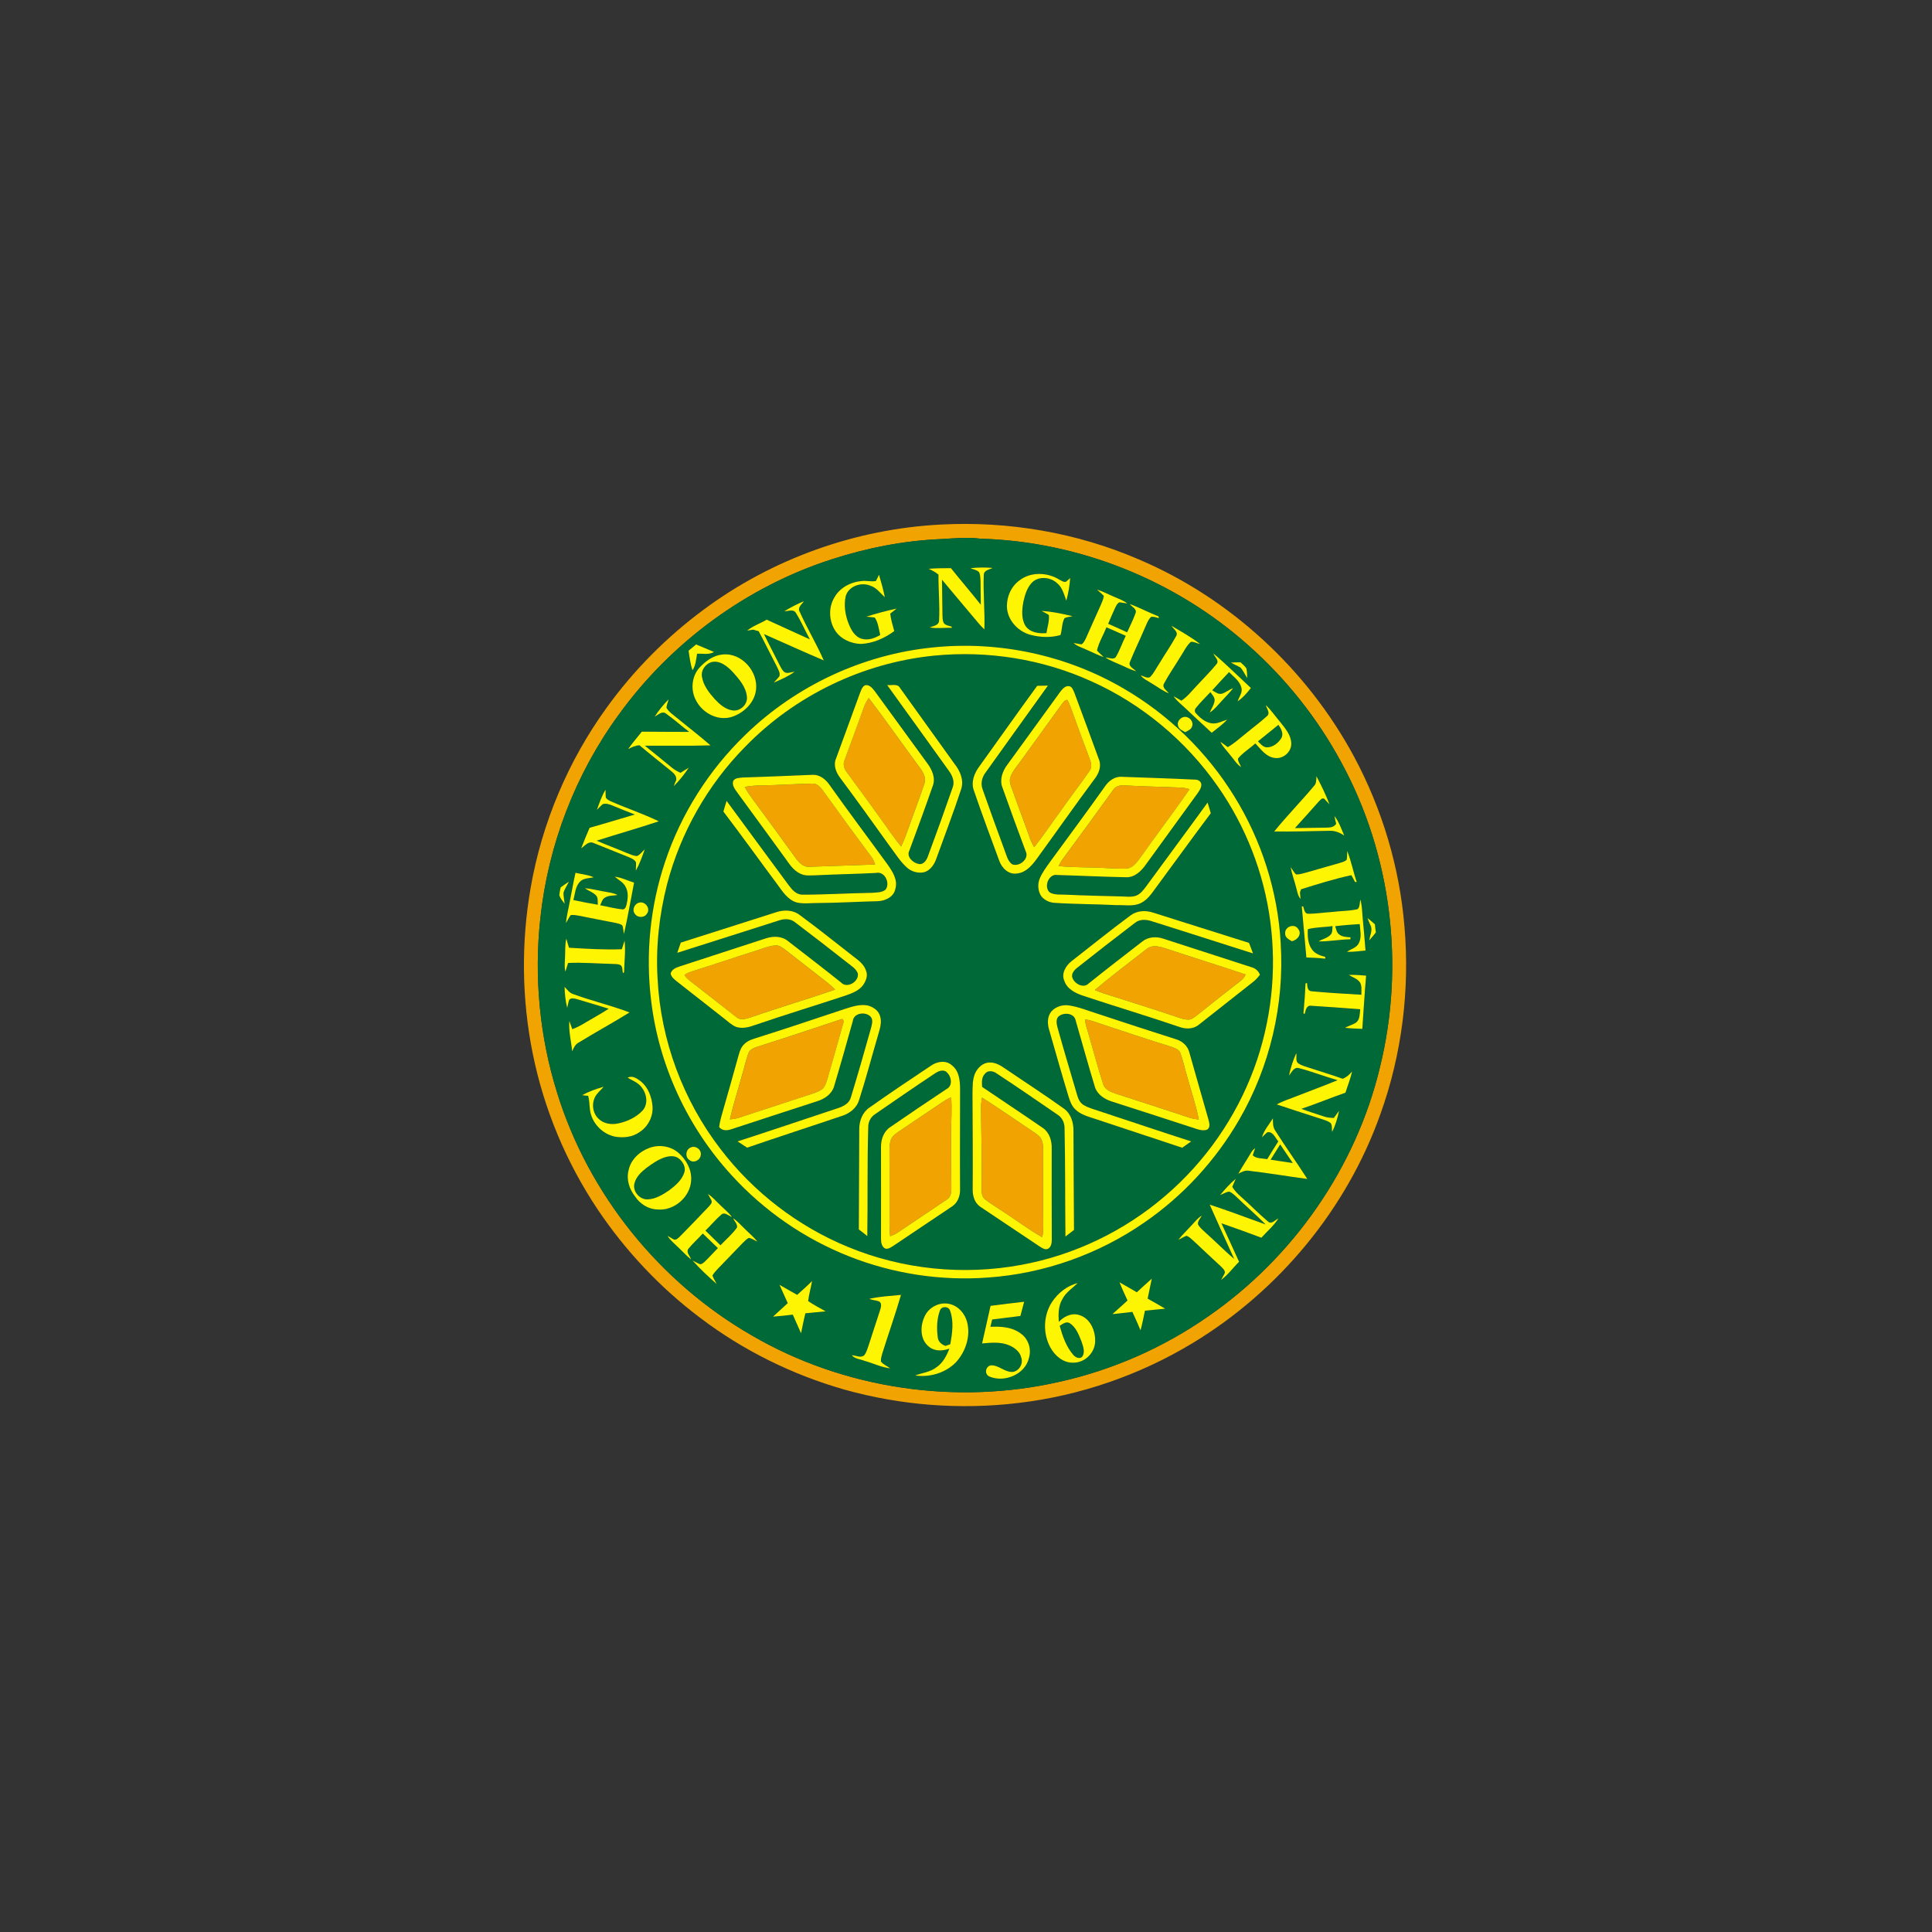 <?xml version="1.0" encoding="UTF-8"?> <svg xmlns="http://www.w3.org/2000/svg" width="177" height="177" viewBox="0 0 177 177" fill="none"><rect x="0" y="0" width="177" height="177" fill="#333333" stroke="none"/><g clip-path="url(#clip0_724_862)"><path d="M86.222 48.056C92.386 47.734 98.633 48.791 104.306 51.239C112.686 54.791 119.737 61.315 124.051 69.318C126.629 74.126 128.225 79.46 128.671 84.9C129.165 90.68 128.438 96.573 126.476 102.038C123.395 110.753 117.163 118.271 109.263 123.046C104.415 125.978 98.935 127.87 93.307 128.532C87.98 129.172 82.528 128.755 77.362 127.307C72.596 125.947 68.072 123.72 64.126 120.717C60.474 117.969 57.3 114.592 54.753 110.8C51.88 106.496 49.841 101.632 48.815 96.559C47.796 91.562 47.737 86.374 48.613 81.351C49.643 75.419 52.04 69.729 55.567 64.85C58.048 61.409 61.069 58.36 64.483 55.84C70.753 51.183 78.422 48.447 86.222 48.056ZM86.208 49.386C82.807 49.532 79.434 50.193 76.199 51.24C68.405 53.753 61.488 58.836 56.695 65.467C52.71 70.914 50.216 77.43 49.503 84.139C48.921 89.482 49.429 94.949 51.033 100.082C53.9 109.401 60.442 117.496 68.886 122.349C77.3 127.253 87.591 128.755 97.075 126.59C101.948 125.507 106.604 123.452 110.696 120.594C118.463 115.227 124.218 106.983 126.421 97.788C128.725 88.468 127.492 78.297 122.889 69.857C120.72 65.83 117.829 62.191 114.407 59.156C107.69 53.148 98.819 49.601 89.811 49.351C88.613 49.194 87.407 49.324 86.208 49.386Z" fill="#F1A401"></path><path d="M78.765 65.855C79.017 65.209 79.177 64.516 79.587 63.944C81.121 65.956 82.572 68.031 84.074 70.067C84.455 70.574 84.933 71.191 84.663 71.861C84.116 73.474 83.503 75.066 82.934 76.672C82.823 76.972 82.69 77.262 82.553 77.552C81.838 76.685 81.225 75.739 80.556 74.837C79.587 73.466 78.581 72.122 77.592 70.767C77.342 70.448 77.198 70.026 77.377 69.636C77.839 68.376 78.305 67.116 78.765 65.855Z" fill="#F1A401"></path><path d="M97.255 64.545C97.403 64.381 97.525 64.119 97.778 64.124C97.9 64.307 97.986 64.51 98.065 64.716C98.634 66.309 99.218 67.9 99.819 69.482C99.965 69.848 100.075 70.284 99.817 70.63C98.99 71.838 98.079 72.987 97.245 74.191C96.405 75.329 95.625 76.513 94.744 77.621C94.604 77.359 94.466 77.094 94.366 76.815C93.86 75.367 93.305 73.934 92.795 72.487C92.658 72.064 92.4 71.609 92.583 71.16C92.8 70.59 93.226 70.138 93.573 69.645C94.793 67.94 96.035 66.249 97.255 64.545Z" fill="#F1A401"></path><path d="M69.616 71.961C71.205 71.937 72.792 71.82 74.379 71.793C74.848 71.743 75.176 72.119 75.421 72.462C76.884 74.504 78.366 76.534 79.869 78.549C80.015 78.743 80.097 78.975 80.181 79.202C78.16 79.275 76.14 79.339 74.12 79.413C73.616 79.438 73.231 79.052 72.951 78.681C71.566 76.769 70.175 74.86 68.774 72.959C68.57 72.684 68.397 72.389 68.231 72.091C68.688 72.011 69.151 71.963 69.616 71.961Z" fill="#F1A401"></path><path d="M101.97 72.394C102.201 72.015 102.649 71.907 103.068 71.956C104.78 72.062 106.496 72.073 108.21 72.156C108.474 72.168 108.732 72.228 108.986 72.299C107.535 74.417 105.966 76.45 104.488 78.549C104.181 78.954 103.857 79.444 103.329 79.558C102.703 79.619 102.076 79.549 101.45 79.533C99.963 79.434 98.468 79.497 96.984 79.344C97.118 79.098 97.254 78.851 97.42 78.626C98.953 76.561 100.465 74.479 101.97 72.394Z" fill="#F1A401"></path><path d="M69.29 87.086C69.852 86.915 70.398 86.664 70.991 86.62C71.379 86.566 71.692 86.836 71.984 87.049C73.275 88.054 74.567 89.056 75.854 90.067C76.084 90.25 76.297 90.456 76.509 90.662C73.974 91.543 71.393 92.288 68.86 93.176C68.416 93.309 67.871 93.533 67.465 93.186C66.125 92.151 64.802 91.091 63.46 90.057C63.183 89.835 62.87 89.634 62.699 89.31C62.95 89.144 63.234 89.041 63.519 88.951C65.451 88.356 67.361 87.69 69.29 87.086Z" fill="#F1A401"></path><path d="M105.015 86.971C105.579 86.465 106.379 86.753 107.008 86.962C109.372 87.748 111.753 88.485 114.115 89.277C113.949 89.724 113.518 89.965 113.165 90.248C111.993 91.162 110.822 92.077 109.665 93.011C109.449 93.168 109.238 93.367 108.963 93.405C108.604 93.442 108.257 93.313 107.921 93.207C105.629 92.432 103.321 91.709 101.015 90.978C100.775 90.895 100.539 90.798 100.305 90.699C101.831 89.402 103.437 88.203 105.015 86.971Z" fill="#F1A401"></path><path d="M69.442 95.878C71.981 95.083 74.5 94.225 77.026 93.395C77.279 93.24 77.332 93.63 77.248 93.782C76.764 95.474 76.297 97.171 75.8 98.86C75.704 99.153 75.621 99.469 75.411 99.706C75.159 99.949 74.816 100.059 74.495 100.177C72.222 100.914 69.951 101.659 67.682 102.407C67.42 102.49 67.147 102.522 66.875 102.554C67.202 101.107 67.666 99.696 68.053 98.265C68.231 97.681 68.346 97.077 68.565 96.508C68.694 96.129 69.102 95.994 69.442 95.878Z" fill="#F1A401"></path><path d="M99.406 93.41C99.871 93.425 100.3 93.623 100.737 93.762C102.906 94.482 105.074 95.209 107.259 95.883C107.59 96.002 107.996 96.121 108.139 96.482C108.393 97.151 108.523 97.86 108.738 98.544C109.099 99.886 109.565 101.203 109.828 102.569C109.551 102.53 109.274 102.49 109.007 102.407C106.745 101.652 104.475 100.924 102.206 100.191C101.746 100.038 101.212 99.825 101.063 99.312C100.562 97.776 100.159 96.21 99.703 94.66C99.582 94.249 99.433 93.841 99.406 93.41Z" fill="#F1A401"></path><path d="M85.435 101.581C85.998 101.219 86.524 100.793 87.141 100.524C87.231 101.623 87.131 102.724 87.138 103.824C87.142 105.497 87.131 107.17 87.158 108.843C87.171 109.234 87.109 109.687 86.735 109.903C85.236 110.914 83.728 111.913 82.231 112.93C82.018 113.067 81.784 113.165 81.551 113.262C81.456 112.417 81.501 111.566 81.496 110.717C81.492 108.961 81.502 107.203 81.488 105.446C81.496 105.075 81.497 104.688 81.652 104.344C81.794 104.036 82.09 103.847 82.358 103.659C83.389 102.975 84.402 102.263 85.435 101.581Z" fill="#F1A401"></path><path d="M89.877 101.57C89.865 101.228 89.908 100.887 89.972 100.553C91.454 101.51 92.915 102.5 94.375 103.492C94.69 103.71 95.038 103.9 95.29 104.197C95.571 104.55 95.561 105.026 95.571 105.455C95.557 107.333 95.571 109.213 95.569 111.092C95.559 111.845 95.637 112.606 95.488 113.351C94.163 112.602 92.957 111.666 91.671 110.854C91.2 110.521 90.694 110.239 90.241 109.879C89.857 109.567 89.943 109.017 89.927 108.58C89.978 106.243 89.894 103.907 89.877 101.57Z" fill="#F1A401"></path><path d="M86.208 49.386C87.407 49.324 88.612 49.194 89.81 49.351C98.818 49.601 107.69 53.148 114.406 59.156C117.828 62.191 120.719 65.83 122.888 69.857C127.492 78.297 128.725 88.468 126.42 97.788C124.218 106.983 118.462 115.227 110.696 120.594C106.604 123.452 101.947 125.507 97.074 126.59C87.591 128.755 77.3 127.253 68.886 122.349C60.441 117.496 53.899 109.401 51.032 100.082C49.428 94.949 48.921 89.482 49.502 84.139C50.215 77.43 52.71 70.914 56.695 65.467C61.488 58.836 68.404 53.753 76.198 51.24C79.434 50.193 82.807 49.532 86.208 49.386ZM88.904 52.054C89.159 52.179 89.486 52.201 89.69 52.416C89.817 52.655 89.81 52.94 89.83 53.204C89.842 53.936 89.85 54.667 89.854 55.399C88.959 54.269 88.016 53.178 87.119 52.05C86.439 52.054 85.76 52.052 85.085 52.11C85.397 52.259 85.709 52.416 85.975 52.642C85.965 54.041 86.106 55.442 86.031 56.839C86.03 57.31 85.495 57.341 85.171 57.484C85.839 57.6 86.52 57.499 87.194 57.518C87.193 57.492 87.191 57.439 87.191 57.413C86.954 57.33 86.671 57.309 86.492 57.116C86.335 56.888 86.358 56.597 86.343 56.334C86.332 55.258 86.308 54.182 86.298 53.106C87.257 54.264 88.229 55.409 89.196 56.561C89.514 56.937 89.819 57.328 90.184 57.663C90.241 56.006 90.062 54.349 90.129 52.691C90.122 52.238 90.63 52.19 90.941 52.032C90.264 51.97 89.58 51.98 88.904 52.054ZM93.4 53.174C92.572 53.765 92.162 54.832 92.267 55.83C92.423 56.967 93.37 57.908 94.468 58.177C95.345 58.395 96.287 58.434 97.161 58.178C97.315 57.676 97.271 57.118 97.519 56.646C97.738 56.512 98.014 56.522 98.258 56.452C97.325 56.225 96.374 56.025 95.414 55.971C95.639 56.093 95.876 56.196 96.091 56.342C96.153 56.902 95.951 57.45 95.871 58.001C95.177 58.062 94.356 57.955 93.94 57.325C93.553 56.667 93.628 55.855 93.759 55.135C93.896 54.526 94.077 53.888 94.505 53.416C95.101 52.758 96.211 52.842 96.835 53.417C97.336 53.815 97.481 54.464 97.692 55.036C97.875 54.355 98.003 53.657 98.045 52.953C97.915 53.07 97.797 53.198 97.656 53.298C97.434 53.361 97.24 53.185 97.049 53.102C95.965 52.426 94.431 52.364 93.4 53.174ZM80.246 53.23C79.837 53.307 79.421 53.19 79.009 53.224C77.979 53.298 76.94 53.825 76.433 54.753C75.878 55.681 75.945 56.914 76.538 57.808C77.052 58.567 77.979 58.97 78.877 58.995C79.991 58.943 81.043 58.472 81.931 57.818C81.786 57.289 81.622 56.761 81.561 56.215C81.759 56.067 81.956 55.918 82.142 55.754C81.209 55.959 80.282 56.201 79.375 56.497C79.63 56.531 79.891 56.533 80.147 56.581C80.463 57.047 80.509 57.637 80.642 58.173C80.134 58.473 79.535 58.69 78.944 58.519C78.332 58.343 77.999 57.742 77.772 57.192C77.445 56.395 77.297 55.496 77.475 54.645C77.725 53.695 78.907 53.295 79.758 53.667C80.312 53.844 80.647 54.347 81.068 54.711C80.927 54.016 80.731 53.333 80.531 52.653C80.435 52.844 80.355 53.045 80.246 53.23ZM100.504 54.015C100.709 54.213 100.94 54.386 101.129 54.601C101.085 54.904 100.954 55.186 100.832 55.466C100.372 56.467 99.936 57.478 99.483 58.483C99.381 58.687 99.283 58.914 99.075 59.033C98.833 59.005 98.599 58.942 98.361 58.903C98.656 59.199 99.069 59.305 99.436 59.478C99.999 59.715 100.54 60.004 101.118 60.203C100.922 59.989 100.684 59.818 100.504 59.591C100.673 58.843 101.091 58.181 101.372 57.472C101.965 57.724 102.55 57.993 103.14 58.251C102.827 58.879 102.599 59.548 102.249 60.157C102.037 60.499 101.588 60.227 101.273 60.243C101.728 60.537 102.24 60.718 102.73 60.941C103.178 61.137 103.613 61.371 104.089 61.496C103.868 61.245 103.341 61.06 103.521 60.647C103.918 59.65 104.396 58.683 104.817 57.694C105.007 57.296 105.134 56.849 105.444 56.523C105.695 56.461 105.941 56.583 106.184 56.635C106.17 56.591 106.142 56.503 106.127 56.459C105.235 56.122 104.396 55.657 103.499 55.335C103.69 55.603 104.2 55.793 104.027 56.19C103.813 56.788 103.527 57.356 103.262 57.932C102.69 57.656 102.108 57.404 101.526 57.15C101.733 56.652 101.947 56.159 102.174 55.67C102.273 55.487 102.358 55.264 102.567 55.179C102.807 55.201 103.042 55.259 103.282 55.291C102.927 55.007 102.492 54.859 102.081 54.678C101.554 54.458 101.05 54.185 100.504 54.015ZM71.857 55.999C72.214 56.004 72.689 55.765 72.918 56.16C73.403 56.932 73.755 57.778 74.195 58.576C72.878 57.971 71.558 57.371 70.24 56.771C69.651 57.118 68.985 57.339 68.448 57.77C68.632 57.749 68.815 57.717 68.998 57.684C69.166 57.732 69.337 57.782 69.507 57.831C70.079 58.897 70.606 59.985 71.166 61.057C71.288 61.337 71.501 61.638 71.403 61.956C71.248 62.164 71.055 62.34 70.887 62.538C71.547 62.26 72.215 61.968 72.794 61.542C72.468 61.559 72.087 61.783 71.806 61.527C71.637 61.356 71.533 61.134 71.421 60.925C70.951 59.977 70.452 59.043 69.991 58.091C71.819 58.889 73.631 59.728 75.469 60.504C74.808 58.988 73.945 57.566 73.269 56.057C73.028 55.66 73.46 55.373 73.655 55.073C73.037 55.343 72.427 55.639 71.857 55.999ZM107.333 57.335C107.496 57.622 107.983 57.9 107.753 58.279C107.285 59.126 106.733 59.923 106.234 60.751C105.948 61.175 105.729 61.648 105.377 62.022C105.092 62.191 104.79 61.928 104.506 61.88C104.777 62.227 105.195 62.398 105.554 62.633C106.062 62.931 106.532 63.305 107.086 63.522C106.898 63.257 106.454 63.029 106.629 62.647C107.086 61.792 107.649 60.995 108.149 60.165C108.456 59.708 108.682 59.183 109.095 58.809C109.383 58.762 109.657 58.954 109.942 58.998C109.128 58.364 108.217 57.861 107.333 57.335ZM63.081 59.612C63.17 60.216 63.252 60.825 63.44 61.409C63.746 60.962 63.774 60.408 63.865 59.891C64.38 59.859 64.947 60.017 65.415 59.73C64.871 59.488 64.316 59.276 63.769 59.042C63.541 59.235 63.313 59.425 63.081 59.612ZM85.463 59.315C79.06 59.952 72.915 62.822 68.3 67.303C64.95 70.53 62.385 74.571 60.919 78.987C59.558 83.053 59.128 87.425 59.652 91.679C60.357 97.606 62.99 103.276 67.024 107.67C69.983 110.919 73.689 113.485 77.777 115.097C81.816 116.701 86.223 117.367 90.553 117.039C95.656 116.677 100.645 114.909 104.847 111.993C108.382 109.558 111.36 106.324 113.51 102.61C116.341 97.738 117.686 92.022 117.33 86.401C117.064 81.642 115.565 76.963 113.052 72.916C110.556 68.882 107.057 65.474 102.956 63.089C97.721 60.02 91.498 58.688 85.463 59.315ZM66.178 59.964C65.335 60.044 64.625 60.581 64.068 61.183C63.401 61.944 63.268 63.1 63.689 64.013C64.227 65.228 65.644 66.065 66.966 65.703C68.085 65.372 69.106 64.43 69.263 63.233C69.493 61.525 67.934 59.754 66.178 59.964ZM111.17 59.874C111.262 60.178 111.722 60.502 111.462 60.827C110.902 61.519 110.26 62.141 109.662 62.797C109.199 63.277 108.794 63.825 108.228 64.192C107.992 64.052 107.76 63.906 107.515 63.787C107.835 64.258 108.305 64.593 108.709 64.986C109.463 65.716 110.247 66.411 111.007 67.134C111.494 66.746 112.008 66.383 112.438 65.927C111.949 66.066 111.47 66.365 110.944 66.258C110.389 66.15 109.935 65.766 109.572 65.352C109.423 65.219 109.435 64.984 109.572 64.848C109.977 64.338 110.447 63.882 110.893 63.407C111.056 63.657 111.323 63.899 111.269 64.227C111.211 64.608 110.973 64.926 110.83 65.278C111.249 65.019 111.549 64.62 111.884 64.267C112.242 63.857 112.645 63.486 112.974 63.052C112.608 63.172 112.31 63.435 111.945 63.554C111.608 63.636 111.328 63.395 111.056 63.241C111.561 62.678 112.078 62.127 112.597 61.575C113.013 62 113.559 62.372 113.723 62.976C113.867 63.436 113.515 63.835 113.386 64.253C113.862 63.929 114.25 63.484 114.599 63.03C113.46 61.975 112.359 60.873 111.17 59.874ZM112.774 60.701C113.059 60.875 113.375 60.994 113.661 61.169C113.908 61.451 114.049 61.811 114.267 62.117C114.253 61.824 114.258 61.525 114.189 61.238C114.053 61.015 113.834 60.861 113.653 60.678C113.359 60.681 113.066 60.683 112.774 60.701ZM59.983 65.65C60.302 65.493 60.678 65.082 61.038 65.396C61.767 65.909 62.427 66.514 63.14 67.052C61.693 67.059 60.247 67.034 58.8 67.031C58.384 67.564 57.931 68.069 57.547 68.626C57.876 68.462 58.212 68.294 58.588 68.281C59.534 69.082 60.509 69.849 61.473 70.63C61.734 70.839 62.006 71.1 61.951 71.468C61.866 71.65 61.79 71.835 61.727 72.027C62.238 71.511 62.701 70.941 63.103 70.335C62.843 70.48 62.597 70.645 62.345 70.8C62.053 70.67 61.772 70.511 61.528 70.305C60.718 69.636 59.898 68.982 59.084 68.319C61.088 68.303 63.093 68.347 65.096 68.288C64.1 67.422 63.051 66.62 62.031 65.783C61.691 65.491 61.285 65.247 61.058 64.846C61.073 64.578 61.194 64.33 61.256 64.07C60.778 64.55 60.347 65.08 59.983 65.65ZM115.97 64.598C116.036 64.917 116.4 65.308 116.084 65.597C115.45 66.173 114.756 66.682 114.097 67.231C113.563 67.644 113.073 68.121 112.475 68.445C112.251 68.279 112.033 68.108 111.799 67.957C112.028 68.433 112.421 68.799 112.737 69.215C113.05 69.577 113.292 70.019 113.708 70.279C113.613 70.017 113.398 69.779 113.421 69.49C113.869 68.947 114.488 68.584 115.003 68.11C115.506 68.629 115.965 69.321 116.738 69.435C117.52 69.582 118.326 68.907 118.298 68.106C118.281 67.343 117.748 66.738 117.3 66.17C116.851 65.65 116.47 65.072 115.97 64.598ZM107.926 66.48C107.996 66.808 108.328 66.937 108.591 67.079C108.804 66.948 109.087 66.86 109.191 66.608C109.364 66.278 109.152 65.857 108.821 65.729C108.368 65.51 107.784 65.998 107.926 66.48ZM120.61 71.114C120.581 71.424 120.623 71.776 120.375 72.015C119.194 73.428 117.896 74.741 116.739 76.175C118.407 76.197 120.075 76.147 121.743 76.115C122.257 76.083 122.743 76.261 123.158 76.556C122.887 75.945 122.675 75.29 122.258 74.76C122.297 74.998 122.353 75.234 122.415 75.468C122.161 75.882 121.654 75.808 121.239 75.828C120.371 75.84 119.504 75.856 118.635 75.867C119.371 75.068 120.086 74.253 120.809 73.443C120.95 73.32 121.081 73.087 121.303 73.165C121.482 73.33 121.631 73.525 121.806 73.698C121.472 72.81 121.047 71.954 120.61 71.114ZM54.686 74.191C54.873 74.025 55.027 73.822 55.227 73.67C55.533 73.573 55.849 73.698 56.133 73.809C56.804 74.09 57.479 74.36 58.157 74.624C56.776 75.022 55.403 75.452 54.017 75.836C53.74 76.458 53.488 77.092 53.241 77.727C53.565 77.498 53.909 77.034 54.359 77.225C55.413 77.635 56.452 78.079 57.507 78.488C57.78 78.618 58.128 78.712 58.266 79.01C58.282 79.262 58.252 79.513 58.251 79.765C58.597 79.148 58.834 78.478 59.071 77.814C58.825 78.009 58.652 78.314 58.351 78.428C58.033 78.409 57.74 78.272 57.448 78.157C56.527 77.764 55.586 77.418 54.666 77.02C56.558 76.412 58.473 75.873 60.359 75.244C58.914 74.548 57.386 74.041 55.919 73.395C55.765 73.313 55.594 73.229 55.503 73.075C55.469 72.832 55.489 72.586 55.474 72.343C55.128 72.919 54.91 73.561 54.686 74.191ZM123.426 77.96C123.404 78.225 123.431 78.494 123.378 78.756C123.228 78.934 122.983 78.974 122.777 79.05C121.728 79.351 120.677 79.647 119.628 79.95C119.34 80.03 119.046 80.119 118.747 80.113C118.534 79.93 118.416 79.665 118.242 79.448C118.355 80.067 118.578 80.658 118.734 81.267C118.847 81.639 118.882 82.058 119.153 82.36C119.14 82.163 119.119 81.968 119.095 81.773C119.12 81.698 119.169 81.549 119.194 81.474C120.715 80.995 122.243 80.519 123.802 80.182C123.922 80.384 124.032 80.592 124.136 80.803C124.176 80.803 124.258 80.803 124.298 80.803C123.975 79.866 123.792 78.884 123.426 77.962V77.96ZM52.188 82.653C52.076 83.293 51.895 83.924 51.854 84.574C51.999 84.33 52.11 84.063 52.285 83.837C52.516 83.801 52.749 83.845 52.977 83.883C54.115 84.11 55.252 84.336 56.393 84.554C56.609 84.614 56.875 84.63 57.031 84.816C57.101 85.064 57.113 85.326 57.16 85.58C57.517 84.017 57.781 82.434 58.089 80.86C57.498 80.686 56.938 80.382 56.318 80.321C56.67 80.621 57.124 80.837 57.329 81.276C57.578 81.757 57.527 82.325 57.408 82.836C57.355 83.02 57.31 83.249 57.098 83.313C56.383 83.262 55.688 83.063 54.986 82.934C55.107 82.692 55.166 82.382 55.418 82.237C55.761 82.018 56.188 82.069 56.573 81.996C56.226 81.803 55.825 81.767 55.443 81.694C54.82 81.589 54.207 81.418 53.575 81.376C53.897 81.608 54.298 81.726 54.581 82.01C54.824 82.234 54.734 82.594 54.769 82.886C54.02 82.762 53.273 82.62 52.531 82.457C52.684 81.897 52.697 81.25 53.11 80.8C53.433 80.433 53.958 80.475 54.395 80.372C53.865 80.139 53.283 80.089 52.723 79.961C52.518 80.854 52.372 81.757 52.188 82.653ZM51.365 81.298C51.319 81.539 51.26 81.78 51.244 82.025C51.34 82.318 51.551 82.555 51.731 82.8C51.699 82.461 51.626 82.128 51.624 81.787C51.735 81.426 51.966 81.114 52.12 80.771C51.864 80.94 51.615 81.119 51.365 81.298ZM124.381 83.29C123.601 83.48 122.785 83.447 121.993 83.555C121.279 83.59 120.571 83.721 119.857 83.711C119.501 83.717 119.485 83.281 119.392 83.034C119.36 83.035 119.296 83.038 119.263 83.039C119.407 84.599 119.541 86.16 119.684 87.72C120.259 87.742 120.836 87.758 121.408 87.832L121.423 87.671C120.991 87.55 120.526 87.408 120.24 87.037C119.816 86.504 119.787 85.782 119.819 85.129C120.557 84.928 121.329 84.961 122.08 84.841C122.05 85.119 122.106 85.451 121.876 85.659C121.581 85.955 121.149 86.031 120.802 86.247C121.778 86.262 122.742 86.067 123.718 86.054C123.721 86.009 123.73 85.918 123.734 85.872C123.376 85.84 122.978 85.843 122.685 85.604C122.45 85.426 122.411 85.115 122.331 84.853C123.075 84.762 123.824 84.706 124.574 84.659C124.61 85.234 124.769 85.857 124.495 86.4C124.289 86.838 123.764 86.935 123.403 87.201C123.972 87.223 124.537 87.133 125.104 87.082C125.027 86.017 124.921 84.955 124.825 83.892C124.792 83.396 124.766 82.895 124.636 82.414C124.548 82.702 124.612 83.064 124.381 83.29ZM58.518 82.706C58.111 82.813 57.881 83.379 58.161 83.719C58.398 84.095 59.029 84.11 59.26 83.717C59.649 83.242 59.082 82.505 58.518 82.706ZM125.279 84.11C125.358 84.323 125.448 84.533 125.538 84.743C125.793 85.192 125.498 85.683 125.443 86.145C125.655 85.916 125.854 85.675 126.045 85.428C126.013 85.177 125.983 84.926 125.957 84.675C125.735 84.481 125.515 84.287 125.279 84.11ZM117.744 85.524C117.722 85.893 118.081 86.065 118.347 86.228C118.856 86.144 119.321 85.573 118.932 85.101C118.593 84.554 117.682 84.902 117.744 85.524ZM51.763 87.787C51.757 88.193 51.686 88.611 51.803 89.01C51.891 88.749 51.968 88.485 52.05 88.222C53.394 88.158 54.739 88.279 56.083 88.309C56.329 88.331 56.594 88.299 56.825 88.406C57.081 88.557 57.001 88.899 57.066 89.147C57.093 89.131 57.15 89.096 57.178 89.08C57.197 88.111 57.33 87.136 57.226 86.171C57.135 86.433 57.056 86.699 56.969 86.963C55.358 87.024 53.742 86.923 52.135 86.826C52.038 86.552 51.967 86.269 51.889 85.99C51.739 86.578 51.8 87.188 51.763 87.787ZM123.569 89.317C123.928 89.542 124.388 89.662 124.621 90.045C124.783 90.382 124.713 90.773 124.724 91.134C123.206 91.048 121.688 90.954 120.175 90.818C119.763 90.791 119.781 90.367 119.748 90.055C119.712 90.065 119.639 90.086 119.603 90.097C119.573 91.018 119.495 91.937 119.416 92.855L119.539 92.88C119.615 92.578 119.685 92.086 120.11 92.142C121.613 92.244 123.117 92.339 124.619 92.462C124.563 92.875 124.606 93.38 124.248 93.674C123.936 93.89 123.554 93.974 123.225 94.16C123.75 94.226 124.28 94.235 124.81 94.26C124.927 92.635 125.016 91.006 125.159 89.382C124.63 89.341 124.1 89.294 123.569 89.317ZM51.723 90.408C51.74 91.056 51.802 91.709 51.965 92.339C52.028 92.096 52.061 91.844 52.142 91.606C52.31 91.392 52.61 91.477 52.834 91.53C53.814 91.811 54.788 92.121 55.764 92.415C55.088 92.863 54.369 93.24 53.676 93.659C53.278 93.899 52.872 94.132 52.432 94.287C52.339 94.036 52.255 93.781 52.159 93.532C52.082 94.463 52.33 95.394 52.423 96.321C52.551 96.003 52.704 95.672 53.025 95.509C54.563 94.568 56.146 93.701 57.68 92.754C55.997 92.116 54.237 91.7 52.546 91.086C52.184 90.982 51.967 90.666 51.723 90.408ZM118.086 98.535C118.336 98.261 118.519 97.741 118.982 97.851C120.184 98.162 121.344 98.622 122.54 98.961C121.309 99.47 120.058 99.925 118.82 100.412C118.201 100.666 117.551 100.853 116.968 101.183C118.39 101.658 119.817 102.12 121.245 102.576C121.475 102.659 121.718 102.733 121.91 102.895C122.076 103.127 121.99 103.434 122.039 103.698C122.351 103.096 122.541 102.429 122.676 101.766C122.512 101.979 122.358 102.199 122.199 102.416C121.882 102.415 121.564 102.386 121.265 102.277C120.584 102.05 119.896 101.84 119.224 101.585C120.585 101.13 121.911 100.58 123.264 100.104C123.465 99.458 123.728 98.83 123.866 98.164C123.631 98.448 123.357 98.697 123.008 98.83C121.998 98.464 120.966 98.166 119.947 97.826C119.618 97.711 119.268 97.632 118.974 97.438C118.644 97.24 118.822 96.791 118.759 96.487C118.456 97.138 118.238 97.832 118.086 98.535ZM57.499 98.731C57.894 98.974 58.35 99.134 58.671 99.484C59.222 100.07 59.448 101.074 58.883 101.729C58.299 102.36 57.477 102.744 56.645 102.921C56.008 103.065 55.274 102.951 54.808 102.464C54.23 101.896 54.177 100.9 54.667 100.263C54.863 100.014 55.105 99.806 55.304 99.562C54.628 99.761 53.948 99.985 53.337 100.34C53.474 100.354 53.75 100.384 53.887 100.397C53.994 100.805 54.001 101.226 54.044 101.642C54.184 102.848 55.16 103.893 56.346 104.135C57.111 104.267 57.947 104.182 58.591 103.72C59.384 103.212 59.866 102.262 59.779 101.32C59.706 100.485 59.38 99.619 58.718 99.074C58.367 98.814 57.95 98.493 57.499 98.731ZM115.613 104.197C115.783 104.042 115.936 103.867 116.12 103.729C116.632 103.642 116.833 104.253 117.113 104.566C116.77 105.108 116.427 105.649 116.097 106.198C115.654 106.104 115.121 106.174 114.771 105.847C114.837 105.623 114.924 105.405 115 105.184C114.817 105.306 114.681 105.476 114.577 105.668C114.213 106.297 113.792 106.891 113.451 107.533C113.761 107.361 114.094 107.191 114.461 107.267C116.237 107.472 118.001 107.778 119.773 108.011C118.817 106.521 117.783 105.08 116.836 103.585C116.602 103.254 116.625 102.841 116.62 102.457C116.267 103.024 115.801 103.546 115.613 104.197ZM59.515 105.156C58.599 105.481 57.786 106.237 57.587 107.213C57.366 108.055 57.653 108.943 58.18 109.611C58.627 110.293 59.388 110.781 60.213 110.805C61.753 110.968 63.272 109.645 63.323 108.097C63.373 107.146 62.87 106.243 62.172 105.629C61.46 104.997 60.401 104.837 59.515 105.156ZM63.269 105.131C62.817 105.312 62.739 106.002 63.15 106.268C63.516 106.609 64.154 106.303 64.198 105.831C64.309 105.338 63.703 104.898 63.269 105.131ZM111.781 109.483C112.054 109.382 112.307 109.221 112.598 109.166C112.868 109.259 113.074 109.469 113.282 109.657C114.162 110.512 115.094 111.31 115.958 112.181C114.248 111.575 112.553 110.923 110.828 110.362C111.568 112.026 112.309 113.688 113.072 115.342C112.177 114.577 111.355 113.732 110.474 112.953C110.225 112.707 109.929 112.489 109.76 112.177C109.697 111.87 109.988 111.636 110.09 111.368C109.697 111.628 109.408 112.004 109.088 112.343C108.71 112.755 108.3 113.141 107.958 113.584C108.215 113.474 108.444 113.304 108.71 113.215C108.967 113.319 109.164 113.521 109.368 113.702C110.185 114.467 110.995 115.238 111.822 115.994C111.984 116.168 112.221 116.334 112.221 116.599C112.126 116.829 111.984 117.034 111.871 117.256C112.509 116.8 112.96 116.141 113.519 115.599C112.984 114.421 112.449 113.245 111.903 112.072C113.128 112.497 114.35 112.934 115.564 113.394C116.082 112.809 116.703 112.3 117.118 111.633C116.832 111.75 116.489 112.209 116.176 111.914C115.31 111.191 114.53 110.372 113.685 109.627C113.381 109.367 113.103 109.076 112.893 108.735C113 108.487 113.113 108.241 113.216 107.991C112.683 108.432 112.225 108.956 111.781 109.483ZM64.851 109.382C64.955 109.578 65.081 109.765 65.178 109.968C65.288 110.205 65.061 110.38 64.931 110.546C64.058 111.468 63.177 112.385 62.283 113.289C62.134 113.414 61.976 113.623 61.753 113.562C61.545 113.464 61.359 113.329 61.158 113.217C61.391 113.617 61.762 113.904 62.085 114.226C62.498 114.608 62.871 115.032 63.309 115.385C63.229 115.063 62.845 114.755 63.056 114.42C63.464 113.916 63.957 113.49 64.387 113.008C64.852 113.448 65.312 113.894 65.769 114.343C65.37 114.75 64.99 115.178 64.58 115.576C64.449 115.682 64.313 115.842 64.125 115.814C63.891 115.726 63.679 115.587 63.452 115.485C64.13 116.256 64.895 116.951 65.66 117.634C65.531 117.374 65.37 117.131 65.272 116.859C65.416 116.606 65.618 116.395 65.818 116.186C66.557 115.421 67.297 114.658 68.032 113.89C68.205 113.714 68.382 113.533 68.6 113.412C68.891 113.453 69.13 113.643 69.397 113.754C69.074 113.345 68.67 113.013 68.303 112.647C67.93 112.296 67.599 111.897 67.169 111.611C67.274 111.892 67.586 112.138 67.522 112.46C67.091 113.064 66.517 113.549 66.009 114.086C65.552 113.633 65.084 113.195 64.63 112.74C65.119 112.271 65.551 111.744 66.061 111.298C66.379 110.976 66.738 111.398 67.062 111.491C66.739 111.073 66.324 110.743 65.952 110.373C65.593 110.035 65.271 109.649 64.851 109.382ZM104.15 118.391C103.62 118.088 103.098 117.775 102.565 117.478C102.784 118.044 103.04 118.594 103.297 119.144C102.843 119.571 102.37 119.976 101.91 120.396C102.519 120.318 103.133 120.278 103.74 120.188C104.002 120.746 104.25 121.308 104.488 121.877C104.655 121.284 104.764 120.678 104.896 120.078C105.515 120.029 106.13 119.945 106.749 119.895C106.218 119.58 105.68 119.275 105.141 118.973C105.259 118.361 105.402 117.755 105.523 117.143C105.06 117.554 104.602 117.969 104.15 118.391ZM73.032 118.629C72.486 118.335 71.958 118.009 71.415 117.708C71.661 118.271 71.913 118.83 72.17 119.387C71.724 119.802 71.27 120.209 70.822 120.623C71.425 120.579 72.029 120.518 72.631 120.44C72.883 121.01 73.136 121.58 73.39 122.15C73.519 121.539 73.633 120.924 73.787 120.318C74.408 120.271 75.024 120.187 75.644 120.139C75.108 119.825 74.543 119.556 74.039 119.193C74.113 118.574 74.299 117.974 74.4 117.359C73.962 117.801 73.496 118.214 73.032 118.629ZM96.369 119.297C95.577 120.52 95.53 122.172 96.227 123.447C96.638 124.204 97.401 124.866 98.307 124.841C99.325 124.869 100.253 124.011 100.326 123C100.402 121.974 99.894 120.729 98.811 120.459C98.138 120.271 97.455 120.62 97 121.104C96.956 120.397 96.953 119.643 97.331 119.018C97.648 118.395 98.254 118.02 98.738 117.545C97.761 117.791 96.916 118.461 96.369 119.297ZM79.643 118.991C79.919 119.13 80.241 119.113 80.524 119.228C80.817 119.385 80.712 119.746 80.637 120C80.288 121.09 79.92 122.174 79.575 123.264C79.464 123.572 79.382 123.905 79.172 124.164C78.846 124.45 78.406 124.166 78.034 124.158C78.321 124.5 78.802 124.515 79.193 124.671C79.984 124.889 80.738 125.264 81.559 125.363C81.279 125.149 80.93 125.023 80.709 124.74C80.683 124.492 80.76 124.252 80.825 124.017C81.386 122.218 82.02 120.44 82.545 118.63C81.576 118.726 80.594 118.775 79.643 118.991ZM90.748 119.635C90.489 120.784 90.235 121.933 89.971 123.08C90.789 123.007 91.653 122.916 92.433 123.243C92.933 123.455 93.438 123.823 93.562 124.384C93.771 124.97 93.309 125.703 92.668 125.69C91.987 125.665 91.466 125.051 90.774 125.086C90.249 125.184 90.162 125.943 90.68 126.126C92.032 126.679 93.903 125.918 94.258 124.435C94.51 123.645 94.241 122.708 93.568 122.21C92.776 121.579 91.709 121.502 90.736 121.556C90.79 121.333 90.845 121.11 90.897 120.886C91.759 120.772 92.622 120.679 93.484 120.56C93.593 120.125 93.709 119.692 93.826 119.259C92.799 119.367 91.774 119.505 90.748 119.635ZM84.686 120.654C84.282 121.531 84.294 122.767 85.128 123.395C85.653 123.818 86.377 123.777 86.978 123.554C86.725 124.204 86.389 124.862 85.793 125.262C85.232 125.706 84.497 125.768 83.85 126.015C85.186 126.209 86.631 125.78 87.582 124.804C88.469 123.834 88.939 122.418 88.605 121.125C88.409 120.355 87.818 119.664 87.031 119.471C86.099 119.228 85.054 119.767 84.686 120.654Z" fill="#006938"></path><path d="M85.584 60.066C90.479 59.583 95.502 60.381 99.983 62.419C104.616 64.498 108.649 67.872 111.554 72.032C114.116 75.695 115.79 79.974 116.372 84.407C116.981 88.931 116.466 93.601 114.887 97.885C113.23 102.375 110.41 106.432 106.771 109.541C103.023 112.775 98.407 114.997 93.536 115.885C88.251 116.86 82.686 116.304 77.715 114.25C73.114 112.364 69.035 109.231 66.017 105.282C62.577 100.818 60.523 95.301 60.243 89.67C60.066 86.762 60.389 83.831 61.11 81.01C62.347 76.281 64.838 71.885 68.275 68.408C72.832 63.714 79.075 60.711 85.584 60.066ZM81.274 62.76C83.168 65.368 85.034 67.997 86.923 70.609C87.237 71.034 87.48 71.586 87.285 72.114C86.545 74.248 85.782 76.373 84.994 78.489C84.868 78.834 84.581 79.253 84.156 79.148C83.627 79.054 83.008 78.472 83.318 77.909C84.052 75.922 84.782 73.933 85.478 71.933C85.706 71.26 85.396 70.546 85.005 70.001C83.382 67.784 81.776 65.554 80.152 63.339C79.934 63.059 79.66 62.696 79.255 62.776C78.976 62.917 78.889 63.238 78.78 63.506C78.06 65.505 77.313 67.494 76.59 69.492C76.323 70.1 76.593 70.773 76.972 71.266C78.507 73.333 80.01 75.422 81.507 77.516C82.011 78.175 82.445 78.899 83.063 79.463C83.483 79.855 84.1 80.032 84.662 79.909C85.247 79.736 85.608 79.182 85.792 78.631C86.552 76.522 87.356 74.429 88.057 72.3C88.33 71.468 87.955 70.616 87.439 69.97C85.776 67.658 84.117 65.345 82.458 63.032C82.227 62.594 81.666 62.815 81.274 62.76ZM89.742 70.186C89.267 70.814 88.929 71.65 89.224 72.431C89.961 74.592 90.764 76.731 91.551 78.875C91.787 79.533 92.421 80.153 93.17 80.023C93.975 79.953 94.531 79.301 94.976 78.693C96.757 76.252 98.486 73.775 100.29 71.352C100.671 70.864 100.923 70.21 100.69 69.6C99.948 67.551 99.185 65.509 98.429 63.464C98.32 63.23 98.228 62.879 97.917 62.861C97.551 62.824 97.315 63.158 97.114 63.407C95.491 65.629 93.889 67.865 92.267 70.086C91.829 70.671 91.553 71.468 91.848 72.179C92.54 74.12 93.24 76.057 93.965 77.985C94.328 78.668 93.385 79.449 92.732 79.184C92.307 78.885 92.213 78.335 92.03 77.883C91.341 76.029 90.68 74.166 90.019 72.304C89.821 71.776 89.968 71.19 90.308 70.758C92.209 68.111 94.095 65.454 96.006 62.813C95.678 62.82 95.351 62.826 95.025 62.828C93.24 65.263 91.506 67.737 89.742 70.186ZM68.017 71.231C67.722 71.276 67.34 71.249 67.173 71.551C67.052 71.903 67.281 72.236 67.477 72.511C68.96 74.533 70.431 76.566 71.91 78.592C72.303 79.142 72.689 79.756 73.329 80.047C73.811 80.285 74.359 80.189 74.874 80.183C76.67 80.096 78.467 80.068 80.263 79.976C81.055 79.793 81.58 80.912 81.133 81.501C80.79 81.79 80.306 81.754 79.887 81.795C77.758 81.83 75.63 81.966 73.501 81.965C72.956 81.957 72.571 81.524 72.273 81.121C70.374 78.537 68.462 75.962 66.568 73.373C66.46 73.696 66.365 74.025 66.274 74.353C67.954 76.557 69.568 78.811 71.223 81.034C71.697 81.682 72.171 82.44 72.986 82.679C73.645 82.833 74.327 82.718 74.997 82.729C76.798 82.717 78.596 82.608 80.397 82.563C81.097 82.548 81.904 82.171 82.034 81.414C82.265 80.594 81.763 79.84 81.315 79.201C79.562 76.784 77.763 74.4 76.036 71.963C75.689 71.442 75.156 70.98 74.496 70.982C72.337 71.076 70.177 71.162 68.017 71.231ZM101.232 72.045C99.57 74.384 97.86 76.69 96.166 79.005C95.837 79.47 95.492 79.933 95.265 80.458C95.041 80.978 95.077 81.61 95.384 82.089C95.66 82.453 96.109 82.669 96.561 82.711C98.477 82.841 100.398 82.825 102.315 82.925C103.052 82.899 103.842 83.074 104.53 82.728C105.215 82.392 105.604 81.706 106.049 81.122C107.677 78.918 109.283 76.696 110.927 74.503C110.832 74.177 110.738 73.852 110.633 73.528C108.771 76.1 106.871 78.643 105.003 81.209C104.755 81.534 104.495 81.886 104.107 82.049C103.653 82.219 103.161 82.129 102.691 82.125C101.062 82.082 99.432 82.05 97.804 81.972C97.269 81.926 96.689 82.033 96.195 81.775C95.582 81.298 96.062 80.015 96.868 80.163C98.974 80.223 101.08 80.331 103.186 80.369C103.97 80.387 104.578 79.786 104.994 79.184C106.572 77.005 108.152 74.828 109.736 72.652C109.893 72.421 110.065 72.17 110.063 71.878C110.051 71.579 109.739 71.414 109.471 71.423C107.253 71.317 105.033 71.248 102.814 71.168C102.16 71.107 101.577 71.521 101.232 72.045ZM71.159 83.556C68.228 84.49 65.299 85.425 62.368 86.357C62.256 86.668 62.146 86.98 62.042 87.293C65.168 86.308 68.287 85.301 71.411 84.311C71.868 84.163 72.409 84.162 72.802 84.471C74.441 85.714 76.07 86.968 77.685 88.243C78.02 88.515 78.436 88.758 78.586 89.186C78.713 89.933 77.585 90.609 77.044 90.003C75.438 88.72 73.809 87.47 72.184 86.214C71.624 85.749 70.831 85.747 70.168 85.965C67.522 86.833 64.871 87.692 62.221 88.554C61.902 88.658 61.545 88.822 61.438 89.173C61.473 89.498 61.75 89.703 61.983 89.896C63.413 91.016 64.843 92.137 66.271 93.26C66.646 93.544 66.988 93.888 67.425 94.078C68.012 94.272 68.634 94.105 69.193 93.897C71.916 92.967 74.67 92.129 77.403 91.229C78.012 91.011 78.684 90.785 79.079 90.238C79.33 89.867 79.527 89.384 79.342 88.942C79.162 88.352 78.647 87.977 78.18 87.623C76.532 86.342 74.906 85.031 73.223 83.798C72.635 83.357 71.837 83.347 71.159 83.556ZM103.551 83.877C101.732 85.228 99.966 86.648 98.183 88.044C97.646 88.455 97.203 89.181 97.505 89.862C97.763 90.627 98.54 91.001 99.254 91.234C102.167 92.205 105.112 93.082 108.018 94.073C108.599 94.294 109.305 94.302 109.808 93.894C111.465 92.586 113.121 91.276 114.783 89.973C115.03 89.78 115.241 89.549 115.428 89.297C115.292 88.962 115.022 88.709 114.67 88.618C111.972 87.74 109.272 86.87 106.573 85.995C105.945 85.784 105.201 85.818 104.667 86.242C103.015 87.515 101.366 88.792 99.739 90.095C99.274 90.576 98.467 90.15 98.256 89.612C98.097 89.224 98.408 88.882 98.689 88.658C100.434 87.273 102.195 85.907 103.967 84.556C104.388 84.202 104.979 84.224 105.475 84.385C108.579 85.378 111.69 86.347 114.792 87.348C114.671 87.024 114.552 86.7 114.423 86.381C111.48 85.467 108.546 84.517 105.603 83.598C104.923 83.381 104.131 83.431 103.551 83.877ZM77.471 92.409C74.687 93.334 71.906 94.274 69.107 95.152C68.689 95.277 68.277 95.488 68.017 95.849C67.786 96.157 67.712 96.543 67.604 96.904C67.139 98.574 66.673 100.244 66.192 101.91C66.062 102.35 65.945 102.793 65.884 103.249C66.147 103.609 66.611 103.589 66.993 103.459C69.613 102.601 72.232 101.741 74.855 100.894C75.52 100.692 76.185 100.258 76.404 99.565C77.004 97.566 77.571 95.554 78.132 93.543C78.218 92.755 79.406 92.636 79.82 93.217C79.992 93.517 79.877 93.868 79.802 94.178C79.204 96.31 78.592 98.438 77.947 100.555C77.748 101.223 77.021 101.454 76.426 101.637C73.474 102.61 70.531 103.616 67.573 104.569C67.865 104.759 68.156 104.953 68.449 105.144C71.375 104.134 74.323 103.187 77.255 102.194C77.904 101.96 78.496 101.479 78.701 100.8C79.333 98.839 79.855 96.844 80.436 94.868C80.597 94.286 80.829 93.667 80.621 93.067C80.472 92.559 79.978 92.24 79.49 92.115C78.803 91.984 78.12 92.206 77.471 92.409ZM96.313 92.667C95.922 93.146 95.946 93.823 96.125 94.384C96.709 96.414 97.275 98.45 97.894 100.471C98.018 100.891 98.183 101.32 98.504 101.63C98.986 102.113 99.666 102.288 100.295 102.495C102.964 103.381 105.636 104.262 108.305 105.151C108.576 104.956 108.853 104.765 109.125 104.57C106.35 103.68 103.591 102.739 100.821 101.832C100.295 101.645 99.737 101.521 99.258 101.226C98.933 101.028 98.776 100.665 98.677 100.315C98.076 98.263 97.46 96.217 96.888 94.157C96.809 93.84 96.718 93.468 96.921 93.178C97.349 92.716 98.382 92.77 98.535 93.462C99.122 95.504 99.69 97.553 100.306 99.587C100.524 100.276 101.189 100.708 101.85 100.912C104.47 101.752 107.088 102.603 109.704 103.457C109.994 103.537 110.324 103.61 110.61 103.48C110.911 103.259 110.781 102.855 110.707 102.556C110.118 100.516 109.546 98.471 108.962 96.431C108.822 95.839 108.332 95.393 107.761 95.219C105.364 94.458 102.973 93.675 100.585 92.884C99.702 92.611 98.843 92.243 97.924 92.111C97.339 92.023 96.709 92.222 96.313 92.667ZM85.323 97.609C83.424 98.877 81.522 100.143 79.659 101.464C79.01 101.896 78.713 102.69 78.715 103.449C78.704 106.511 78.684 109.575 78.676 112.637C78.942 112.833 79.201 113.037 79.456 113.246C79.507 109.904 79.439 106.559 79.542 103.217C79.55 102.768 79.769 102.333 80.149 102.088C81.979 100.82 83.816 99.56 85.669 98.329C85.935 98.151 86.277 98.003 86.594 98.132C87.129 98.45 87.362 99.429 86.73 99.762C84.998 100.909 83.278 102.073 81.567 103.252C80.959 103.638 80.703 104.383 80.709 105.075C80.71 107.874 80.72 110.674 80.71 113.473C80.706 113.812 80.768 114.257 81.131 114.399C81.421 114.444 81.661 114.245 81.893 114.103C83.666 112.905 85.449 111.721 87.225 110.526C87.738 110.187 87.97 109.561 87.954 108.966C87.933 105.915 87.955 102.865 87.955 99.815C87.953 99.035 87.887 98.128 87.218 97.611C86.698 97.109 85.875 97.228 85.323 97.609ZM89.323 98.35C89.083 98.929 89.109 99.573 89.094 100.189C89.104 103.114 89.137 106.04 89.113 108.964C89.1 109.56 89.292 110.216 89.812 110.561C91.613 111.771 93.422 112.968 95.222 114.18C95.453 114.314 95.722 114.538 96.003 114.414C96.295 114.265 96.359 113.895 96.359 113.598C96.356 110.799 96.344 108.001 96.353 105.203C96.372 104.507 96.141 103.742 95.54 103.336C93.698 102.066 91.831 100.832 89.979 99.577C89.95 99.168 89.917 98.698 90.228 98.381C90.481 98.039 90.959 98.099 91.273 98.32C93.158 99.556 95.013 100.836 96.872 102.11C97.289 102.362 97.522 102.837 97.527 103.317C97.605 106.639 97.572 109.964 97.61 113.287C97.871 113.086 98.131 112.881 98.395 112.681C98.378 109.646 98.355 106.611 98.347 103.576C98.354 102.819 98.101 102.004 97.454 101.554C95.693 100.29 93.87 99.114 92.078 97.892C91.658 97.604 91.191 97.317 90.663 97.342C90.053 97.339 89.559 97.824 89.323 98.35Z" fill="#006938"></path><path d="M65.148 60.668C65.937 60.454 66.633 61.041 67.137 61.573C67.717 62.225 68.356 62.945 68.428 63.855C68.499 64.554 67.794 65.196 67.103 65.082C66.455 64.991 65.939 64.529 65.504 64.073C64.964 63.471 64.422 62.791 64.305 61.967C64.216 61.4 64.625 60.849 65.148 60.668Z" fill="#006938"></path><path d="M115.25 67.917C115.874 67.412 116.501 66.912 117.122 66.403C117.355 66.757 117.628 67.203 117.385 67.625C117.113 68.062 116.643 68.447 116.11 68.466C115.731 68.484 115.488 68.158 115.25 67.917Z" fill="#006938"></path><path d="M117.285 104.846C117.668 105.415 118.048 105.986 118.439 106.55C117.761 106.46 117.087 106.344 116.41 106.245C116.702 105.779 116.994 105.313 117.285 104.846Z" fill="#006938"></path><path d="M60.893 106.032C61.308 105.902 61.807 105.851 62.178 106.124C62.565 106.422 62.868 106.947 62.684 107.442C62.455 108.134 61.871 108.626 61.307 109.05C60.718 109.451 60.069 109.852 59.337 109.879C58.608 109.908 57.96 109.172 58.118 108.449C58.258 107.824 58.757 107.363 59.243 106.985C59.754 106.609 60.288 106.237 60.893 106.032Z" fill="#006938"></path><path d="M86.119 120.05C86.28 119.634 86.92 119.664 87.048 120.09C87.403 121.068 87.24 122.148 87.066 123.149C86.919 123.199 86.772 123.25 86.628 123.304C86.255 123.187 85.939 122.896 85.914 122.486C85.806 121.68 85.832 120.818 86.119 120.05Z" fill="#006938"></path><path d="M97.086 121.469C97.348 121.299 97.656 121.046 97.986 121.209C98.568 121.575 98.825 122.259 99.071 122.871C99.214 123.299 99.429 123.818 99.182 124.245C98.958 124.574 98.518 124.361 98.32 124.116C97.676 123.364 97.345 122.408 97.086 121.469Z" fill="#006938"></path><path d="M88.905 52.054C89.581 51.98 90.265 51.97 90.941 52.032C90.631 52.19 90.123 52.238 90.129 52.691C90.063 54.349 90.242 56.006 90.185 57.663C89.82 57.328 89.516 56.937 89.197 56.561C88.23 55.409 87.257 54.264 86.299 53.106C86.309 54.182 86.333 55.258 86.344 56.334C86.359 56.597 86.337 56.888 86.493 57.116C86.672 57.309 86.956 57.33 87.192 57.413C87.192 57.439 87.192 57.492 87.195 57.518C86.521 57.499 85.84 57.6 85.172 57.484C85.496 57.341 86.031 57.31 86.032 56.839C86.107 55.442 85.966 54.041 85.976 52.642C85.71 52.416 85.398 52.259 85.086 52.11C85.761 52.052 86.441 52.054 87.12 52.05C88.017 53.178 88.96 54.269 89.855 55.399C89.851 54.667 89.843 53.936 89.831 53.204C89.811 52.94 89.817 52.655 89.691 52.416C89.487 52.201 89.16 52.179 88.905 52.054Z" fill="#FDF502"></path><path d="M93.399 53.174C94.43 52.364 95.964 52.426 97.048 53.102C97.238 53.185 97.433 53.361 97.654 53.298C97.796 53.198 97.914 53.07 98.044 52.953C98.001 53.657 97.874 54.355 97.691 55.036C97.48 54.464 97.335 53.815 96.834 53.417C96.21 52.842 95.099 52.758 94.504 53.416C94.076 53.888 93.895 54.526 93.757 55.135C93.627 55.855 93.552 56.667 93.939 57.325C94.355 57.955 95.176 58.062 95.87 58.001C95.95 57.45 96.152 56.902 96.089 56.342C95.875 56.196 95.638 56.093 95.413 55.971C96.373 56.024 97.323 56.225 98.257 56.452C98.013 56.522 97.737 56.512 97.518 56.646C97.27 57.118 97.314 57.676 97.159 58.178C96.286 58.434 95.344 58.395 94.467 58.177C93.369 57.908 92.422 56.967 92.266 55.83C92.161 54.831 92.571 53.765 93.399 53.174Z" fill="#FDF502"></path><path d="M80.244 53.23C80.353 53.045 80.433 52.844 80.53 52.653C80.729 53.333 80.926 54.016 81.066 54.711C80.645 54.347 80.31 53.844 79.757 53.667C78.906 53.295 77.723 53.695 77.474 54.645C77.296 55.496 77.444 56.395 77.77 57.192C77.997 57.742 78.331 58.343 78.942 58.519C79.534 58.69 80.132 58.473 80.64 58.173C80.507 57.637 80.461 57.047 80.145 56.581C79.889 56.533 79.629 56.531 79.373 56.497C80.28 56.201 81.208 55.959 82.14 55.754C81.954 55.918 81.758 56.067 81.56 56.215C81.62 56.761 81.784 57.289 81.929 57.818C81.041 58.472 79.99 58.943 78.876 58.995C77.977 58.97 77.05 58.567 76.536 57.808C75.944 56.914 75.876 55.681 76.431 54.753C76.939 53.825 77.977 53.298 79.007 53.224C79.419 53.19 79.835 53.307 80.244 53.23Z" fill="#FDF502"></path><path d="M100.502 54.015C101.048 54.185 101.552 54.458 102.08 54.677C102.491 54.859 102.925 55.007 103.28 55.291C103.041 55.259 102.805 55.201 102.566 55.179C102.357 55.264 102.271 55.487 102.172 55.67C101.946 56.159 101.731 56.652 101.525 57.15C102.106 57.404 102.689 57.656 103.26 57.932C103.526 57.356 103.811 56.788 104.026 56.19C104.199 55.793 103.689 55.603 103.497 55.335C104.394 55.657 105.234 56.122 106.126 56.459C106.141 56.503 106.168 56.591 106.182 56.635C105.939 56.583 105.693 56.461 105.443 56.523C105.132 56.849 105.006 57.296 104.815 57.694C104.394 58.683 103.917 59.65 103.519 60.647C103.339 61.06 103.867 61.245 104.087 61.496C103.611 61.371 103.176 61.137 102.729 60.941C102.239 60.718 101.726 60.537 101.271 60.243C101.586 60.227 102.036 60.499 102.248 60.157C102.597 59.548 102.825 58.879 103.138 58.251C102.548 57.993 101.963 57.724 101.37 57.472C101.09 58.181 100.671 58.843 100.502 59.591C100.683 59.817 100.921 59.989 101.116 60.203C100.538 60.004 99.997 59.715 99.434 59.478C99.067 59.305 98.654 59.198 98.359 58.903C98.597 58.942 98.832 59.005 99.074 59.033C99.282 58.914 99.379 58.687 99.481 58.483C99.934 57.478 100.371 56.467 100.83 55.466C100.952 55.186 101.083 54.904 101.127 54.601C100.938 54.386 100.708 54.213 100.502 54.015Z" fill="#FDF502"></path><path d="M71.858 55.999C72.428 55.639 73.038 55.343 73.656 55.073C73.461 55.373 73.029 55.66 73.27 56.057C73.946 57.566 74.808 58.988 75.47 60.504C73.632 59.728 71.82 58.889 69.992 58.091C70.453 59.043 70.952 59.977 71.421 60.925C71.534 61.134 71.638 61.356 71.807 61.527C72.088 61.783 72.469 61.559 72.795 61.542C72.216 61.968 71.548 62.26 70.888 62.538C71.056 62.34 71.249 62.164 71.404 61.956C71.502 61.638 71.289 61.337 71.167 61.057C70.607 59.985 70.079 58.897 69.508 57.831C69.338 57.782 69.167 57.732 68.999 57.684C68.816 57.717 68.633 57.749 68.449 57.77C68.986 57.339 69.652 57.118 70.241 56.771C71.559 57.371 72.879 57.971 74.196 58.576C73.756 57.778 73.404 56.932 72.919 56.16C72.689 55.765 72.215 56.004 71.858 55.999Z" fill="#FDF502"></path><path d="M107.331 57.335C108.215 57.861 109.126 58.364 109.94 58.998C109.655 58.954 109.381 58.762 109.093 58.809C108.68 59.183 108.454 59.708 108.147 60.164C107.647 60.995 107.084 61.792 106.627 62.647C106.452 63.029 106.896 63.257 107.084 63.521C106.53 63.305 106.06 62.931 105.551 62.633C105.193 62.398 104.775 62.227 104.504 61.88C104.788 61.928 105.09 62.191 105.375 62.022C105.727 61.648 105.946 61.175 106.232 60.751C106.731 59.923 107.283 59.126 107.751 58.279C107.981 57.9 107.494 57.622 107.331 57.335Z" fill="#FDF502"></path><path d="M63.082 59.612C63.314 59.425 63.542 59.235 63.77 59.042C64.316 59.276 64.871 59.488 65.415 59.73C64.948 60.017 64.38 59.859 63.865 59.891C63.775 60.408 63.746 60.962 63.44 61.409C63.252 60.825 63.171 60.216 63.082 59.612Z" fill="#FDF502"></path><path d="M85.465 59.315C91.5 58.688 97.723 60.02 102.958 63.089C107.059 65.474 110.558 68.882 113.054 72.915C115.567 76.963 117.066 81.642 117.331 86.401C117.687 92.022 116.343 97.738 113.512 102.61C111.362 106.324 108.383 109.558 104.849 111.993C100.647 114.909 95.657 116.677 90.555 117.039C86.225 117.367 81.818 116.701 77.779 115.097C73.69 113.485 69.985 110.919 67.025 107.67C62.992 103.276 60.359 97.606 59.654 91.679C59.13 87.424 59.56 83.053 60.921 78.987C62.387 74.571 64.952 70.53 68.302 67.303C72.917 62.822 79.062 59.952 85.465 59.315ZM85.588 60.066C79.079 60.711 72.836 63.714 68.278 68.408C64.841 71.885 62.35 76.281 61.114 81.01C60.393 83.831 60.07 86.762 60.246 89.67C60.527 95.301 62.581 100.818 66.02 105.282C69.039 109.231 73.118 112.364 77.719 114.25C82.69 116.303 88.254 116.86 93.54 115.885C98.41 114.997 103.027 112.775 106.775 109.541C110.413 106.432 113.234 102.375 114.891 97.885C116.469 93.601 116.984 88.931 116.375 84.407C115.794 79.974 114.12 75.695 111.557 72.032C108.653 67.872 104.619 64.498 99.987 62.419C95.506 60.381 90.482 59.583 85.588 60.066Z" fill="#FDF502"></path><path d="M66.175 59.964C67.932 59.754 69.491 61.525 69.26 63.233C69.103 64.43 68.082 65.372 66.963 65.703C65.641 66.065 64.224 65.228 63.687 64.013C63.265 63.1 63.398 61.944 64.065 61.183C64.623 60.581 65.332 60.044 66.175 59.964ZM65.149 60.668C64.625 60.849 64.216 61.4 64.305 61.966C64.422 62.791 64.965 63.471 65.505 64.073C65.939 64.529 66.456 64.991 67.103 65.082C67.794 65.195 68.499 64.554 68.428 63.855C68.357 62.945 67.718 62.224 67.137 61.573C66.634 61.04 65.937 60.454 65.149 60.668Z" fill="#FDF502"></path><path d="M111.171 59.874C112.36 60.873 113.461 61.975 114.6 63.03C114.251 63.484 113.864 63.929 113.387 64.253C113.516 63.835 113.869 63.436 113.724 62.976C113.56 62.372 113.014 62 112.598 61.575C112.079 62.127 111.562 62.678 111.057 63.241C111.329 63.395 111.609 63.636 111.946 63.554C112.311 63.435 112.609 63.172 112.975 63.052C112.646 63.486 112.243 63.857 111.885 64.267C111.55 64.62 111.25 65.019 110.831 65.278C110.974 64.926 111.212 64.608 111.27 64.227C111.324 63.899 111.057 63.657 110.894 63.407C110.448 63.882 109.978 64.338 109.573 64.848C109.437 64.984 109.424 65.219 109.573 65.352C109.937 65.766 110.39 66.15 110.945 66.258C111.471 66.365 111.95 66.066 112.439 65.927C112.009 66.383 111.495 66.746 111.008 67.134C110.249 66.411 109.464 65.716 108.71 64.986C108.306 64.593 107.836 64.258 107.516 63.787C107.761 63.906 107.993 64.052 108.229 64.192C108.795 63.825 109.2 63.277 109.663 62.797C110.261 62.141 110.903 61.519 111.463 60.827C111.723 60.502 111.263 60.178 111.171 59.874Z" fill="#FDF502"></path><path d="M112.773 60.701C113.065 60.683 113.359 60.681 113.653 60.678C113.834 60.861 114.053 61.015 114.189 61.238C114.258 61.525 114.253 61.824 114.267 62.117C114.049 61.811 113.907 61.451 113.661 61.169C113.375 60.994 113.059 60.875 112.773 60.701Z" fill="#FDF502"></path><path d="M81.276 62.76C81.668 62.815 82.229 62.594 82.46 63.032C84.119 65.345 85.778 67.658 87.441 69.97C87.957 70.616 88.332 71.468 88.058 72.3C87.358 74.429 86.553 76.522 85.794 78.631C85.61 79.182 85.249 79.736 84.664 79.909C84.101 80.032 83.485 79.855 83.065 79.463C82.447 78.899 82.013 78.175 81.509 77.516C80.011 75.422 78.509 73.333 76.974 71.266C76.594 70.773 76.325 70.1 76.592 69.492C77.315 67.494 78.062 65.505 78.782 63.506C78.891 63.238 78.978 62.917 79.257 62.776C79.662 62.696 79.936 63.059 80.154 63.339C81.778 65.554 83.383 67.784 85.007 70.001C85.398 70.546 85.708 71.26 85.48 71.933C84.784 73.933 84.054 75.922 83.319 77.909C83.01 78.472 83.629 79.054 84.158 79.148C84.582 79.253 84.869 78.834 84.996 78.489C85.784 76.373 86.547 74.248 87.287 72.114C87.482 71.586 87.239 71.033 86.924 70.609C85.036 67.997 83.17 65.368 81.276 62.76ZM78.767 65.855C78.307 67.116 77.841 68.376 77.379 69.636C77.2 70.026 77.344 70.448 77.594 70.766C78.583 72.122 79.589 73.466 80.558 74.836C81.227 75.739 81.84 76.685 82.555 77.552C82.692 77.262 82.824 76.972 82.936 76.672C83.505 75.066 84.118 73.474 84.665 71.861C84.935 71.191 84.457 70.574 84.076 70.067C82.574 68.031 81.123 65.956 79.589 63.944C79.179 64.516 79.019 65.209 78.767 65.855Z" fill="#FDF502"></path><path d="M89.742 70.186C91.506 67.737 93.24 65.263 95.025 62.828C95.35 62.826 95.677 62.82 96.006 62.813C94.095 65.454 92.209 68.111 90.308 70.758C89.967 71.19 89.821 71.776 90.019 72.304C90.68 74.166 91.341 76.029 92.03 77.883C92.213 78.335 92.307 78.885 92.731 79.184C93.384 79.449 94.328 78.668 93.964 77.985C93.24 76.057 92.54 74.12 91.848 72.179C91.552 71.468 91.829 70.671 92.266 70.086C93.889 67.865 95.491 65.629 97.113 63.407C97.315 63.158 97.551 62.824 97.916 62.861C98.227 62.879 98.32 63.23 98.429 63.464C99.185 65.509 99.948 67.551 100.689 69.6C100.923 70.21 100.671 70.864 100.29 71.352C98.485 73.775 96.756 76.252 94.976 78.693C94.531 79.301 93.974 79.953 93.17 80.023C92.421 80.153 91.787 79.533 91.551 78.875C90.764 76.731 89.961 74.592 89.224 72.431C88.928 71.65 89.267 70.814 89.742 70.186ZM97.254 64.545C96.033 66.249 94.791 67.94 93.571 69.645C93.224 70.138 92.798 70.59 92.581 71.16C92.398 71.609 92.656 72.064 92.793 72.487C93.303 73.934 93.858 75.367 94.364 76.815C94.464 77.094 94.602 77.359 94.743 77.621C95.623 76.513 96.403 75.329 97.244 74.191C98.077 72.987 98.988 71.838 99.815 70.63C100.073 70.284 99.963 69.848 99.817 69.482C99.216 67.9 98.632 66.309 98.063 64.716C97.984 64.51 97.898 64.307 97.776 64.124C97.523 64.119 97.401 64.381 97.254 64.545Z" fill="#FDF502"></path><path d="M59.983 65.65C60.347 65.08 60.779 64.55 61.256 64.07C61.194 64.33 61.073 64.578 61.058 64.846C61.285 65.247 61.691 65.491 62.032 65.783C63.051 66.62 64.1 67.422 65.097 68.288C63.093 68.347 61.088 68.303 59.084 68.319C59.898 68.982 60.718 69.636 61.528 70.305C61.772 70.511 62.053 70.67 62.345 70.8C62.597 70.645 62.843 70.48 63.103 70.335C62.701 70.941 62.238 71.511 61.727 72.027C61.79 71.835 61.866 71.65 61.951 71.468C62.007 71.1 61.735 70.839 61.473 70.63C60.509 69.849 59.534 69.082 58.588 68.281C58.212 68.294 57.876 68.462 57.547 68.626C57.932 68.069 58.384 67.564 58.8 67.031C60.247 67.034 61.693 67.059 63.141 67.053C62.428 66.514 61.767 65.909 61.038 65.396C60.678 65.082 60.302 65.493 59.983 65.65Z" fill="#FDF502"></path><path d="M115.972 64.598C116.472 65.071 116.853 65.65 117.302 66.17C117.75 66.738 118.283 67.343 118.3 68.106C118.328 68.907 117.522 69.582 116.74 69.434C115.967 69.32 115.509 68.629 115.005 68.11C114.49 68.584 113.871 68.947 113.423 69.49C113.4 69.779 113.615 70.017 113.71 70.279C113.294 70.019 113.053 69.577 112.739 69.215C112.424 68.799 112.03 68.433 111.801 67.957C112.035 68.108 112.253 68.279 112.477 68.445C113.075 68.121 113.565 67.644 114.099 67.23C114.758 66.682 115.452 66.173 116.086 65.597C116.402 65.308 116.039 64.917 115.972 64.598ZM115.252 67.917C115.49 68.158 115.733 68.484 116.111 68.466C116.645 68.447 117.115 68.062 117.387 67.625C117.63 67.203 117.357 66.757 117.124 66.403C116.502 66.912 115.876 67.412 115.252 67.917Z" fill="#FDF502"></path><path d="M107.924 66.48C107.782 65.997 108.366 65.51 108.82 65.729C109.151 65.857 109.362 66.278 109.19 66.608C109.086 66.859 108.802 66.948 108.589 67.079C108.326 66.937 107.994 66.808 107.924 66.48Z" fill="#FDF502"></path><path d="M68.016 71.231C70.177 71.162 72.337 71.076 74.496 70.982C75.156 70.98 75.689 71.442 76.036 71.963C77.763 74.4 79.562 76.784 81.315 79.201C81.762 79.84 82.265 80.594 82.034 81.414C81.904 82.171 81.097 82.548 80.397 82.563C78.596 82.608 76.798 82.717 74.997 82.729C74.327 82.718 73.645 82.833 72.986 82.679C72.17 82.44 71.697 81.682 71.223 81.034C69.568 78.811 67.954 76.557 66.273 74.353C66.365 74.025 66.46 73.696 66.568 73.373C68.461 75.962 70.373 78.537 72.273 81.121C72.571 81.524 72.956 81.957 73.501 81.965C75.63 81.966 77.758 81.83 79.886 81.795C80.306 81.754 80.79 81.79 81.133 81.501C81.579 80.912 81.054 79.793 80.262 79.976C78.467 80.068 76.67 80.096 74.874 80.183C74.359 80.189 73.811 80.285 73.329 80.047C72.689 79.756 72.303 79.142 71.91 78.592C70.431 76.566 68.96 74.533 67.476 72.511C67.281 72.236 67.052 71.903 67.173 71.551C67.34 71.249 67.722 71.276 68.016 71.231ZM69.614 71.961C69.149 71.963 68.686 72.011 68.228 72.091C68.395 72.389 68.568 72.684 68.772 72.959C70.173 74.86 71.564 76.769 72.948 78.681C73.229 79.052 73.614 79.438 74.118 79.413C76.137 79.339 78.157 79.275 80.178 79.202C80.094 78.975 80.013 78.743 79.867 78.549C78.364 76.534 76.882 74.504 75.418 72.462C75.174 72.119 74.846 71.743 74.377 71.793C72.789 71.82 71.203 71.937 69.614 71.961Z" fill="#FDF502"></path><path d="M101.232 72.045C101.577 71.521 102.159 71.107 102.813 71.168C105.033 71.248 107.253 71.317 109.471 71.423C109.739 71.414 110.051 71.579 110.062 71.878C110.065 72.17 109.893 72.421 109.735 72.652C108.151 74.828 106.571 77.005 104.994 79.184C104.578 79.786 103.97 80.387 103.186 80.369C101.079 80.331 98.974 80.223 96.868 80.163C96.062 80.015 95.582 81.298 96.195 81.775C96.689 82.033 97.269 81.926 97.804 81.972C99.431 82.05 101.062 82.082 102.691 82.125C103.161 82.129 103.653 82.219 104.107 82.049C104.495 81.886 104.754 81.534 105.002 81.209C106.871 78.643 108.77 76.1 110.632 73.528C110.738 73.852 110.832 74.177 110.927 74.503C109.283 76.696 107.676 78.918 106.049 81.122C105.604 81.706 105.214 82.392 104.53 82.728C103.842 83.074 103.052 82.898 102.315 82.925C100.398 82.825 98.477 82.841 96.561 82.711C96.108 82.669 95.66 82.452 95.384 82.089C95.077 81.61 95.041 80.978 95.265 80.458C95.492 79.933 95.837 79.47 96.166 79.005C97.86 76.69 99.569 74.384 101.232 72.045ZM101.966 72.394C100.461 74.479 98.949 76.561 97.417 78.626C97.25 78.851 97.115 79.098 96.981 79.344C98.464 79.496 99.959 79.434 101.446 79.533C102.072 79.549 102.699 79.619 103.325 79.558C103.853 79.444 104.177 78.954 104.484 78.549C105.962 76.45 107.531 74.417 108.982 72.299C108.728 72.228 108.47 72.167 108.207 72.156C106.492 72.073 104.776 72.062 103.064 71.956C102.646 71.907 102.197 72.015 101.966 72.394Z" fill="#FDF502"></path><path d="M120.609 71.114C121.046 71.954 121.471 72.81 121.804 73.697C121.63 73.525 121.481 73.33 121.302 73.165C121.08 73.087 120.949 73.32 120.808 73.443C120.085 74.252 119.37 75.068 118.634 75.867C119.503 75.856 120.37 75.84 121.238 75.828C121.653 75.808 122.16 75.882 122.413 75.468C122.352 75.234 122.296 74.998 122.257 74.76C122.674 75.29 122.886 75.945 123.156 76.556C122.742 76.261 122.255 76.083 121.742 76.115C120.074 76.147 118.406 76.197 116.738 76.175C117.895 74.741 119.193 73.428 120.373 72.015C120.621 71.776 120.58 71.424 120.609 71.114Z" fill="#FDF502"></path><path d="M54.687 74.191C54.911 73.561 55.129 72.919 55.475 72.343C55.49 72.586 55.47 72.832 55.504 73.075C55.595 73.229 55.766 73.313 55.92 73.395C57.387 74.041 58.915 74.548 60.359 75.244C58.474 75.873 56.559 76.412 54.667 77.02C55.587 77.418 56.528 77.764 57.449 78.157C57.741 78.272 58.034 78.409 58.352 78.428C58.653 78.314 58.826 78.009 59.071 77.814C58.834 78.478 58.598 79.148 58.252 79.765C58.252 79.513 58.283 79.262 58.267 79.01C58.129 78.712 57.781 78.618 57.508 78.488C56.453 78.079 55.414 77.635 54.36 77.225C53.91 77.034 53.566 77.498 53.242 77.727C53.489 77.092 53.741 76.458 54.018 75.836C55.404 75.452 56.777 75.022 58.158 74.623C57.48 74.36 56.805 74.09 56.134 73.809C55.85 73.697 55.534 73.573 55.228 73.67C55.028 73.822 54.874 74.025 54.687 74.191Z" fill="#FDF502"></path><path d="M123.426 77.96C123.792 78.882 123.975 79.865 124.298 80.802C124.258 80.802 124.177 80.802 124.137 80.802C124.033 80.59 123.922 80.382 123.802 80.181C122.243 80.518 120.716 80.994 119.194 81.473C119.169 81.548 119.121 81.697 119.096 81.772C119.119 81.966 119.141 82.162 119.153 82.359C118.882 82.056 118.847 81.638 118.735 81.266C118.578 80.657 118.355 80.065 118.242 79.446C118.416 79.663 118.534 79.929 118.747 80.112C119.047 80.118 119.34 80.029 119.628 79.949C120.677 79.646 121.728 79.35 122.777 79.049C122.984 78.973 123.228 78.933 123.378 78.755C123.431 78.493 123.405 78.223 123.426 77.959V77.96Z" fill="#FDF502"></path><path d="M52.189 82.653C52.373 81.757 52.52 80.854 52.724 79.961C53.284 80.089 53.867 80.139 54.397 80.372C53.959 80.475 53.434 80.433 53.111 80.8C52.699 81.25 52.685 81.897 52.532 82.457C53.274 82.62 54.021 82.762 54.77 82.886C54.735 82.594 54.825 82.234 54.582 82.01C54.299 81.726 53.898 81.608 53.576 81.376C54.209 81.418 54.821 81.589 55.444 81.694C55.826 81.767 56.227 81.803 56.574 81.996C56.19 82.069 55.763 82.018 55.419 82.237C55.167 82.382 55.108 82.692 54.987 82.934C55.69 83.063 56.384 83.262 57.099 83.313C57.311 83.249 57.356 83.02 57.409 82.836C57.528 82.325 57.579 81.757 57.33 81.276C57.126 80.837 56.671 80.621 56.319 80.321C56.939 80.382 57.499 80.686 58.091 80.86C57.782 82.434 57.518 84.017 57.161 85.58C57.114 85.326 57.102 85.064 57.032 84.816C56.876 84.63 56.611 84.614 56.394 84.554C55.254 84.336 54.116 84.11 52.978 83.883C52.75 83.845 52.517 83.801 52.286 83.837C52.111 84.063 52.001 84.329 51.855 84.574C51.897 83.924 52.077 83.293 52.189 82.653Z" fill="#FDF502"></path><path d="M51.364 81.298C51.613 81.119 51.862 80.94 52.118 80.771C51.964 81.114 51.733 81.426 51.622 81.787C51.624 82.128 51.697 82.461 51.73 82.8C51.549 82.555 51.339 82.318 51.242 82.025C51.258 81.78 51.317 81.539 51.364 81.298Z" fill="#FDF502"></path><path d="M124.379 83.29C124.611 83.064 124.547 82.702 124.635 82.414C124.765 82.895 124.79 83.396 124.824 83.892C124.919 84.955 125.026 86.017 125.102 87.082C124.536 87.133 123.971 87.223 123.402 87.201C123.763 86.935 124.288 86.838 124.493 86.4C124.768 85.857 124.608 85.234 124.572 84.659C123.823 84.706 123.073 84.762 122.329 84.853C122.409 85.115 122.448 85.426 122.684 85.604C122.977 85.843 123.374 85.84 123.733 85.872C123.729 85.918 123.72 86.009 123.716 86.054C122.74 86.067 121.777 86.262 120.8 86.247C121.148 86.031 121.58 85.955 121.874 85.659C122.105 85.451 122.048 85.119 122.079 84.841C121.328 84.961 120.556 84.928 119.818 85.129C119.785 85.782 119.814 86.504 120.239 87.037C120.525 87.408 120.99 87.55 121.422 87.671L121.407 87.832C120.834 87.758 120.258 87.742 119.683 87.72C119.54 86.16 119.406 84.599 119.262 83.039C119.294 83.038 119.358 83.035 119.391 83.034C119.484 83.281 119.5 83.717 119.856 83.71C120.57 83.721 121.278 83.59 121.992 83.555C122.784 83.447 123.6 83.48 124.379 83.29Z" fill="#FDF502"></path><path d="M58.519 82.706C59.083 82.505 59.651 83.242 59.261 83.717C59.031 84.11 58.399 84.095 58.162 83.719C57.883 83.378 58.112 82.813 58.519 82.706Z" fill="#FDF502"></path><path d="M71.162 83.556C71.84 83.347 72.639 83.357 73.226 83.798C74.909 85.031 76.536 86.342 78.183 87.623C78.651 87.977 79.166 88.352 79.345 88.942C79.53 89.384 79.334 89.867 79.082 90.238C78.687 90.785 78.016 91.011 77.406 91.229C74.674 92.129 71.919 92.967 69.197 93.897C68.638 94.105 68.015 94.272 67.428 94.078C66.991 93.888 66.649 93.544 66.274 93.26C64.846 92.137 63.416 91.016 61.986 89.895C61.753 89.703 61.477 89.498 61.441 89.172C61.548 88.822 61.905 88.657 62.225 88.553C64.875 87.691 67.525 86.833 70.171 85.965C70.834 85.747 71.627 85.749 72.188 86.214C73.813 87.47 75.442 88.72 77.047 90.003C77.588 90.609 78.716 89.933 78.589 89.186C78.439 88.758 78.023 88.515 77.688 88.243C76.073 86.968 74.444 85.714 72.805 84.471C72.412 84.162 71.872 84.163 71.414 84.311C68.291 85.301 65.172 86.308 62.045 87.293C62.149 86.98 62.26 86.668 62.371 86.357C65.302 85.425 68.232 84.49 71.162 83.556ZM69.294 87.086C67.365 87.69 65.455 88.356 63.523 88.951C63.238 89.041 62.954 89.144 62.703 89.31C62.874 89.634 63.187 89.835 63.464 90.057C64.806 91.091 66.129 92.151 67.469 93.186C67.874 93.533 68.42 93.309 68.865 93.176C71.397 92.288 73.978 91.543 76.513 90.662C76.301 90.456 76.088 90.25 75.858 90.067C74.571 89.056 73.279 88.054 71.988 87.049C71.696 86.836 71.383 86.566 70.995 86.62C70.402 86.664 69.856 86.915 69.294 87.086Z" fill="#FDF502"></path><path d="M103.554 83.877C104.134 83.431 104.926 83.381 105.607 83.598C108.55 84.517 111.483 85.467 114.427 86.381C114.556 86.7 114.675 87.024 114.795 87.348C111.694 86.347 108.583 85.378 105.479 84.385C104.983 84.224 104.391 84.202 103.97 84.556C102.198 85.907 100.438 87.273 98.692 88.657C98.412 88.882 98.101 89.224 98.26 89.612C98.471 90.15 99.278 90.576 99.742 90.095C101.37 88.792 103.019 87.515 104.671 86.242C105.204 85.818 105.949 85.784 106.576 85.995C109.276 86.869 111.976 87.74 114.674 88.617C115.026 88.709 115.295 88.962 115.432 89.297C115.245 89.549 115.033 89.78 114.786 89.973C113.125 91.276 111.468 92.586 109.812 93.894C109.308 94.302 108.603 94.294 108.021 94.073C105.115 93.082 102.171 92.205 99.257 91.234C98.543 91.001 97.766 90.627 97.508 89.862C97.206 89.181 97.65 88.455 98.186 88.044C99.969 86.648 101.736 85.228 103.554 83.877ZM105.015 86.971C103.438 88.203 101.831 89.402 100.305 90.699C100.539 90.798 100.775 90.895 101.015 90.978C103.321 91.709 105.629 92.432 107.921 93.207C108.257 93.313 108.604 93.442 108.964 93.405C109.238 93.367 109.45 93.168 109.665 93.011C110.822 92.077 111.993 91.162 113.165 90.248C113.518 89.965 113.949 89.724 114.115 89.277C111.753 88.485 109.372 87.748 107.009 86.962C106.38 86.753 105.579 86.465 105.015 86.971Z" fill="#FDF502"></path><path d="M125.281 84.11C125.517 84.287 125.737 84.481 125.959 84.675C125.985 84.926 126.016 85.177 126.047 85.428C125.856 85.675 125.657 85.916 125.445 86.145C125.501 85.683 125.795 85.192 125.541 84.743C125.45 84.532 125.36 84.323 125.281 84.11Z" fill="#FDF502"></path><path d="M117.741 85.524C117.679 84.902 118.59 84.554 118.929 85.101C119.318 85.573 118.853 86.144 118.344 86.228C118.078 86.065 117.719 85.893 117.741 85.524Z" fill="#FDF502"></path><path d="M51.761 87.787C51.799 87.188 51.737 86.578 51.888 85.99C51.965 86.269 52.037 86.552 52.133 86.826C53.741 86.923 55.356 87.024 56.967 86.963C57.054 86.699 57.133 86.433 57.224 86.171C57.328 87.136 57.196 88.111 57.177 89.08C57.148 89.096 57.092 89.131 57.064 89.147C56.999 88.899 57.079 88.557 56.823 88.406C56.593 88.299 56.327 88.331 56.081 88.309C54.737 88.279 53.392 88.158 52.048 88.222C51.967 88.485 51.889 88.749 51.801 89.01C51.685 88.611 51.755 88.193 51.761 87.787Z" fill="#FDF502"></path><path d="M123.567 89.317C124.098 89.294 124.628 89.34 125.157 89.382C125.014 91.006 124.925 92.635 124.808 94.26C124.278 94.235 123.748 94.226 123.223 94.16C123.552 93.974 123.934 93.89 124.246 93.674C124.604 93.38 124.562 92.875 124.617 92.462C123.116 92.339 121.611 92.244 120.108 92.142C119.683 92.086 119.613 92.578 119.537 92.88L119.414 92.855C119.493 91.937 119.571 91.018 119.601 90.097C119.637 90.086 119.71 90.065 119.746 90.055C119.779 90.367 119.761 90.791 120.173 90.818C121.686 90.954 123.205 91.048 124.722 91.134C124.711 90.773 124.781 90.382 124.619 90.045C124.386 89.662 123.926 89.542 123.567 89.317Z" fill="#FDF502"></path><path d="M51.723 90.408C51.967 90.666 52.184 90.982 52.546 91.086C54.237 91.7 55.997 92.116 57.68 92.754C56.146 93.701 54.563 94.568 53.025 95.509C52.704 95.672 52.551 96.003 52.423 96.321C52.33 95.394 52.082 94.463 52.159 93.532C52.255 93.781 52.339 94.036 52.432 94.287C52.872 94.132 53.278 93.899 53.676 93.659C54.369 93.24 55.088 92.863 55.764 92.415C54.788 92.121 53.814 91.811 52.834 91.53C52.61 91.477 52.31 91.392 52.142 91.606C52.061 91.844 52.028 92.096 51.965 92.339C51.802 91.709 51.74 91.056 51.723 90.408Z" fill="#FDF502"></path><path d="M77.47 92.409C78.119 92.206 78.802 91.984 79.488 92.115C79.977 92.24 80.471 92.559 80.62 93.067C80.828 93.667 80.596 94.286 80.434 94.868C79.854 96.844 79.332 98.838 78.7 100.8C78.495 101.479 77.903 101.96 77.254 102.194C74.322 103.187 71.374 104.134 68.448 105.144C68.155 104.953 67.864 104.759 67.572 104.569C70.53 103.616 73.472 102.61 76.425 101.637C77.02 101.454 77.747 101.223 77.946 100.555C78.591 98.438 79.203 96.31 79.8 94.178C79.876 93.868 79.991 93.517 79.819 93.217C79.404 92.636 78.217 92.755 78.131 93.543C77.57 95.554 77.002 97.566 76.403 99.565C76.184 100.258 75.519 100.692 74.853 100.894C72.231 101.741 69.612 102.601 66.992 103.459C66.61 103.589 66.146 103.609 65.883 103.249C65.944 102.793 66.061 102.35 66.191 101.91C66.672 100.244 67.138 98.574 67.603 96.904C67.711 96.543 67.785 96.157 68.016 95.849C68.276 95.488 68.688 95.277 69.106 95.152C71.905 94.274 74.686 93.334 77.47 92.409ZM69.439 95.878C69.098 95.994 68.691 96.129 68.562 96.508C68.343 97.077 68.227 97.681 68.049 98.265C67.662 99.696 67.198 101.107 66.871 102.554C67.143 102.523 67.416 102.49 67.678 102.407C69.948 101.659 72.218 100.914 74.491 100.177C74.812 100.059 75.155 99.949 75.407 99.706C75.618 99.469 75.7 99.153 75.797 98.86C76.293 97.171 76.76 95.474 77.244 93.782C77.328 93.63 77.275 93.24 77.022 93.395C74.496 94.225 71.978 95.083 69.439 95.878Z" fill="#FDF502"></path><path d="M96.316 92.667C96.712 92.222 97.343 92.023 97.928 92.111C98.846 92.243 99.706 92.611 100.588 92.884C102.976 93.675 105.367 94.458 107.764 95.219C108.335 95.393 108.825 95.839 108.966 96.431C109.55 98.471 110.121 100.516 110.71 102.556C110.784 102.855 110.914 103.259 110.613 103.48C110.328 103.61 109.997 103.537 109.708 103.457C107.091 102.603 104.474 101.752 101.853 100.912C101.192 100.708 100.528 100.276 100.31 99.587C99.693 97.553 99.126 95.504 98.538 93.462C98.385 92.77 97.353 92.716 96.924 93.179C96.721 93.468 96.812 93.84 96.891 94.157C97.463 96.217 98.079 98.263 98.681 100.315C98.78 100.666 98.936 101.028 99.261 101.226C99.741 101.521 100.298 101.645 100.825 101.832C103.594 102.739 106.353 103.68 109.129 104.57C108.857 104.765 108.58 104.956 108.308 105.151C105.639 104.262 102.967 103.381 100.298 102.495C99.669 102.288 98.989 102.113 98.508 101.63C98.186 101.32 98.022 100.891 97.898 100.471C97.279 98.45 96.712 96.414 96.128 94.384C95.949 93.823 95.925 93.146 96.316 92.667ZM99.407 93.41C99.434 93.841 99.583 94.249 99.704 94.66C100.161 96.21 100.563 97.776 101.064 99.312C101.213 99.825 101.747 100.038 102.207 100.191C104.476 100.924 106.747 101.652 109.008 102.407C109.275 102.49 109.552 102.53 109.829 102.569C109.566 101.203 109.1 99.886 108.739 98.544C108.525 97.86 108.394 97.151 108.14 96.482C107.997 96.121 107.591 96.002 107.26 95.883C105.075 95.209 102.907 94.482 100.738 93.763C100.301 93.623 99.872 93.425 99.407 93.41Z" fill="#FDF502"></path><path d="M118.088 98.535C118.239 97.832 118.457 97.138 118.761 96.487C118.823 96.791 118.645 97.24 118.975 97.438C119.269 97.632 119.619 97.711 119.948 97.826C120.967 98.166 122 98.464 123.01 98.83C123.358 98.697 123.632 98.448 123.867 98.164C123.729 98.83 123.466 99.457 123.265 100.104C121.912 100.58 120.586 101.13 119.225 101.585C119.897 101.84 120.585 102.05 121.267 102.277C121.565 102.386 121.883 102.415 122.2 102.416C122.359 102.199 122.513 101.979 122.678 101.766C122.542 102.429 122.352 103.096 122.04 103.698C121.991 103.433 122.077 103.126 121.911 102.895C121.719 102.733 121.476 102.659 121.247 102.576C119.818 102.12 118.391 101.658 116.969 101.183C117.553 100.853 118.202 100.665 118.821 100.412C120.059 99.925 121.311 99.47 122.541 98.961C121.346 98.622 120.185 98.162 118.984 97.851C118.52 97.741 118.337 98.261 118.088 98.535Z" fill="#FDF502"></path><path d="M85.326 97.609C85.878 97.228 86.702 97.109 87.222 97.611C87.891 98.128 87.956 99.035 87.959 99.815C87.959 102.865 87.936 105.915 87.957 108.966C87.974 109.561 87.742 110.187 87.228 110.526C85.452 111.721 83.669 112.905 81.896 114.103C81.664 114.245 81.424 114.444 81.134 114.399C80.771 114.257 80.71 113.812 80.713 113.473C80.723 110.674 80.713 107.874 80.712 105.075C80.706 104.383 80.963 103.638 81.57 103.252C83.281 102.073 85.001 100.909 86.733 99.762C87.366 99.429 87.133 98.45 86.598 98.132C86.281 98.003 85.939 98.151 85.673 98.329C83.82 99.56 81.983 100.82 80.152 102.088C79.772 102.333 79.553 102.768 79.546 103.217C79.443 106.559 79.51 109.904 79.459 113.246C79.205 113.037 78.945 112.833 78.68 112.637C78.687 109.575 78.707 106.511 78.719 103.449C78.716 102.69 79.013 101.896 79.662 101.464C81.525 100.143 83.427 98.877 85.326 97.609ZM85.435 101.582C84.401 102.263 83.389 102.975 82.357 103.659C82.089 103.847 81.793 104.036 81.652 104.344C81.496 104.688 81.495 105.075 81.488 105.446C81.501 107.203 81.492 108.961 81.495 110.717C81.5 111.566 81.455 112.417 81.55 113.262C81.784 113.165 82.018 113.067 82.231 112.93C83.727 111.913 85.236 110.914 86.734 109.903C87.109 109.687 87.17 109.234 87.158 108.843C87.13 107.17 87.141 105.497 87.138 103.824C87.13 102.724 87.231 101.623 87.14 100.524C86.524 100.793 85.998 101.219 85.435 101.582Z" fill="#FDF502"></path><path d="M89.323 98.35C89.559 97.824 90.052 97.339 90.663 97.342C91.19 97.317 91.657 97.604 92.077 97.892C93.869 99.114 95.692 100.29 97.454 101.554C98.101 102.004 98.354 102.819 98.346 103.576C98.355 106.611 98.378 109.646 98.395 112.681C98.131 112.881 97.87 113.086 97.609 113.287C97.572 109.964 97.604 106.639 97.527 103.317C97.522 102.837 97.289 102.362 96.871 102.11C95.013 100.836 93.157 99.556 91.273 98.32C90.958 98.099 90.481 98.039 90.228 98.381C89.917 98.698 89.95 99.168 89.978 99.577C91.83 100.832 93.697 102.066 95.539 103.336C96.141 103.742 96.371 104.507 96.353 105.203C96.344 108.001 96.355 110.799 96.359 113.598C96.359 113.895 96.295 114.265 96.003 114.414C95.721 114.538 95.453 114.314 95.221 114.18C93.422 112.968 91.612 111.771 89.812 110.561C89.292 110.216 89.1 109.56 89.112 108.964C89.136 106.04 89.104 103.114 89.094 100.189C89.109 99.573 89.082 98.929 89.323 98.35ZM89.877 101.57C89.894 103.907 89.978 106.243 89.927 108.58C89.943 109.017 89.857 109.567 90.242 109.879C90.694 110.239 91.2 110.521 91.671 110.854C92.957 111.666 94.164 112.602 95.488 113.351C95.637 112.606 95.559 111.845 95.57 111.092C95.571 109.213 95.557 107.333 95.571 105.455C95.561 105.026 95.571 104.55 95.29 104.197C95.038 103.9 94.69 103.71 94.375 103.492C92.915 102.5 91.454 101.51 89.972 100.553C89.908 100.887 89.866 101.228 89.877 101.57Z" fill="#FDF502"></path><path d="M57.499 98.731C57.95 98.493 58.367 98.814 58.718 99.074C59.379 99.619 59.705 100.485 59.778 101.32C59.866 102.262 59.383 103.212 58.59 103.72C57.946 104.182 57.11 104.267 56.346 104.135C55.159 103.893 54.183 102.848 54.044 101.642C54 101.226 53.994 100.805 53.886 100.397C53.749 100.384 53.474 100.353 53.336 100.34C53.947 99.985 54.628 99.761 55.303 99.562C55.104 99.806 54.862 100.014 54.667 100.263C54.177 100.9 54.229 101.896 54.807 102.464C55.273 102.951 56.007 103.065 56.644 102.921C57.476 102.744 58.298 102.36 58.882 101.729C59.447 101.074 59.221 100.07 58.67 99.484C58.349 99.134 57.893 98.974 57.499 98.731Z" fill="#FDF502"></path><path d="M115.611 104.197C115.799 103.546 116.265 103.024 116.618 102.457C116.623 102.841 116.599 103.254 116.834 103.585C117.781 105.08 118.815 106.521 119.771 108.011C117.999 107.778 116.235 107.472 114.459 107.267C114.092 107.191 113.759 107.361 113.449 107.533C113.79 106.891 114.211 106.297 114.574 105.668C114.678 105.476 114.815 105.306 114.998 105.184C114.922 105.404 114.835 105.623 114.769 105.847C115.118 106.174 115.652 106.104 116.094 106.198C116.425 105.649 116.767 105.108 117.111 104.566C116.831 104.253 116.629 103.641 116.118 103.729C115.934 103.867 115.781 104.042 115.611 104.197ZM117.284 104.846C116.993 105.313 116.701 105.779 116.409 106.245C117.086 106.344 117.76 106.46 118.438 106.55C118.047 105.986 117.667 105.415 117.284 104.846Z" fill="#FDF502"></path><path d="M59.515 105.156C60.401 104.837 61.46 104.997 62.172 105.629C62.87 106.243 63.373 107.146 63.323 108.097C63.272 109.645 61.753 110.968 60.213 110.805C59.387 110.781 58.627 110.293 58.179 109.611C57.653 108.943 57.366 108.055 57.587 107.213C57.786 106.237 58.599 105.481 59.515 105.156ZM60.892 106.032C60.287 106.237 59.753 106.609 59.242 106.985C58.756 107.363 58.257 107.824 58.117 108.449C57.959 109.172 58.607 109.908 59.336 109.879C60.068 109.852 60.717 109.451 61.306 109.05C61.87 108.626 62.453 108.134 62.683 107.442C62.867 106.947 62.564 106.422 62.176 106.124C61.806 105.851 61.307 105.902 60.892 106.032Z" fill="#FDF502"></path><path d="M63.27 105.131C63.704 104.898 64.31 105.338 64.199 105.831C64.155 106.303 63.517 106.609 63.151 106.268C62.74 106.002 62.818 105.312 63.27 105.131Z" fill="#FDF502"></path><path d="M111.78 109.483C112.224 108.956 112.682 108.432 113.215 107.991C113.112 108.241 112.999 108.487 112.892 108.735C113.102 109.076 113.38 109.367 113.683 109.627C114.529 110.372 115.309 111.191 116.175 111.914C116.488 112.209 116.831 111.75 117.117 111.633C116.702 112.3 116.081 112.809 115.563 113.394C114.349 112.934 113.127 112.497 111.902 112.072C112.448 113.245 112.983 114.421 113.518 115.599C112.959 116.141 112.508 116.8 111.87 117.256C111.983 117.034 112.125 116.829 112.22 116.599C112.22 116.334 111.983 116.168 111.821 115.994C110.994 115.238 110.184 114.467 109.367 113.702C109.162 113.521 108.966 113.319 108.709 113.215C108.443 113.304 108.214 113.474 107.957 113.584C108.299 113.141 108.709 112.755 109.087 112.343C109.407 112.004 109.696 111.628 110.088 111.368C109.987 111.636 109.696 111.87 109.759 112.177C109.928 112.489 110.224 112.707 110.473 112.953C111.354 113.732 112.176 114.577 113.071 115.342C112.308 113.688 111.567 112.026 110.827 110.362C112.552 110.923 114.247 111.575 115.956 112.181C115.093 111.31 114.161 110.512 113.281 109.657C113.073 109.469 112.866 109.259 112.597 109.166C112.306 109.221 112.053 109.382 111.78 109.483Z" fill="#FDF502"></path><path d="M64.849 109.382C65.269 109.649 65.591 110.034 65.95 110.373C66.323 110.742 66.737 111.073 67.061 111.491C66.736 111.398 66.378 110.976 66.059 111.298C65.549 111.744 65.117 112.271 64.628 112.74C65.082 113.195 65.551 113.633 66.007 114.086C66.516 113.549 67.089 113.064 67.52 112.46C67.584 112.138 67.272 111.892 67.167 111.611C67.597 111.897 67.928 112.296 68.301 112.647C68.668 113.013 69.072 113.345 69.395 113.754C69.128 113.643 68.889 113.453 68.598 113.411C68.38 113.533 68.203 113.713 68.031 113.89C67.295 114.658 66.556 115.421 65.816 116.186C65.616 116.395 65.414 116.605 65.27 116.859C65.368 117.13 65.529 117.374 65.658 117.634C64.893 116.951 64.129 116.256 63.451 115.485C63.677 115.587 63.889 115.726 64.124 115.814C64.311 115.842 64.447 115.682 64.578 115.575C64.988 115.178 65.368 114.75 65.767 114.342C65.31 113.894 64.85 113.448 64.385 113.008C63.956 113.49 63.462 113.916 63.055 114.42C62.843 114.755 63.227 115.063 63.308 115.385C62.869 115.032 62.496 114.608 62.084 114.226C61.76 113.904 61.389 113.617 61.156 113.217C61.357 113.329 61.543 113.464 61.751 113.562C61.974 113.623 62.132 113.414 62.282 113.289C63.175 112.385 64.056 111.468 64.929 110.546C65.059 110.38 65.286 110.205 65.176 109.968C65.079 109.765 64.953 109.578 64.849 109.382Z" fill="#FDF502"></path><path d="M104.151 118.391C104.603 117.969 105.06 117.554 105.524 117.143C105.402 117.755 105.26 118.361 105.142 118.973C105.681 119.275 106.218 119.58 106.749 119.895C106.13 119.945 105.515 120.029 104.896 120.078C104.765 120.678 104.656 121.284 104.489 121.877C104.251 121.308 104.003 120.746 103.741 120.188C103.133 120.278 102.519 120.318 101.91 120.396C102.37 119.976 102.844 119.571 103.297 119.144C103.04 118.594 102.785 118.044 102.565 117.478C103.098 117.775 103.621 118.088 104.151 118.391Z" fill="#FDF502"></path><path d="M73.031 118.629C73.494 118.214 73.96 117.801 74.399 117.359C74.297 117.974 74.112 118.574 74.038 119.193C74.542 119.556 75.107 119.825 75.643 120.139C75.023 120.187 74.406 120.271 73.786 120.318C73.632 120.923 73.518 121.539 73.389 122.15C73.135 121.58 72.882 121.01 72.63 120.44C72.028 120.518 71.424 120.579 70.82 120.623C71.269 120.209 71.722 119.802 72.169 119.387C71.912 118.83 71.66 118.271 71.414 117.708C71.957 118.009 72.484 118.335 73.031 118.629Z" fill="#FDF502"></path><path d="M96.37 119.297C96.917 118.461 97.762 117.791 98.739 117.545C98.255 118.02 97.649 118.395 97.332 119.018C96.954 119.643 96.957 120.397 97.001 121.104C97.456 120.62 98.139 120.271 98.812 120.459C99.894 120.729 100.403 121.974 100.327 123C100.254 124.011 99.326 124.869 98.308 124.841C97.402 124.866 96.639 124.204 96.228 123.447C95.531 122.172 95.578 120.52 96.37 119.297ZM97.085 121.469C97.344 122.408 97.675 123.364 98.319 124.116C98.517 124.361 98.957 124.574 99.181 124.245C99.428 123.818 99.213 123.299 99.07 122.871C98.824 122.259 98.567 121.575 97.985 121.209C97.655 121.046 97.347 121.299 97.085 121.469Z" fill="#FDF502"></path><path d="M79.644 118.991C80.595 118.775 81.578 118.726 82.546 118.63C82.021 120.44 81.387 122.218 80.826 124.017C80.76 124.252 80.684 124.492 80.71 124.74C80.931 125.023 81.281 125.149 81.56 125.363C80.739 125.264 79.985 124.889 79.194 124.671C78.803 124.515 78.322 124.5 78.035 124.158C78.407 124.166 78.847 124.45 79.173 124.164C79.383 123.905 79.465 123.572 79.576 123.264C79.921 122.174 80.289 121.09 80.638 120C80.713 119.746 80.818 119.385 80.525 119.228C80.242 119.113 79.92 119.13 79.644 118.991Z" fill="#FDF502"></path><path d="M90.749 119.635C91.776 119.505 92.801 119.367 93.828 119.259C93.71 119.692 93.595 120.125 93.486 120.56C92.624 120.679 91.761 120.772 90.899 120.886C90.847 121.11 90.792 121.333 90.738 121.556C91.711 121.502 92.778 121.579 93.57 122.21C94.243 122.708 94.512 123.645 94.261 124.435C93.905 125.918 92.034 126.679 90.682 126.126C90.164 125.943 90.251 125.184 90.776 125.086C91.468 125.051 91.989 125.665 92.671 125.69C93.311 125.703 93.773 124.97 93.564 124.384C93.44 123.823 92.935 123.455 92.435 123.243C91.656 122.916 90.791 123.007 89.973 123.08C90.237 121.933 90.491 120.784 90.749 119.635Z" fill="#FDF502"></path><path d="M84.685 120.654C85.052 119.767 86.097 119.228 87.029 119.471C87.816 119.664 88.407 120.355 88.603 121.125C88.938 122.418 88.468 123.834 87.581 124.804C86.629 125.78 85.185 126.209 83.848 126.015C84.496 125.768 85.23 125.706 85.791 125.262C86.388 124.862 86.723 124.204 86.977 123.554C86.375 123.777 85.651 123.818 85.126 123.395C84.293 122.767 84.28 121.531 84.685 120.654ZM86.117 120.05C85.83 120.818 85.804 121.68 85.911 122.486C85.936 122.896 86.252 123.187 86.626 123.304C86.77 123.25 86.916 123.199 87.063 123.149C87.237 122.148 87.4 121.068 87.045 120.09C86.918 119.664 86.277 119.634 86.117 120.05Z" fill="#FDF502"></path></g><defs><clipPath id="clip0_724_862"><rect width="80.822" height="80.824" fill="white" transform="translate(48 48)"></rect></clipPath></defs></svg> 
